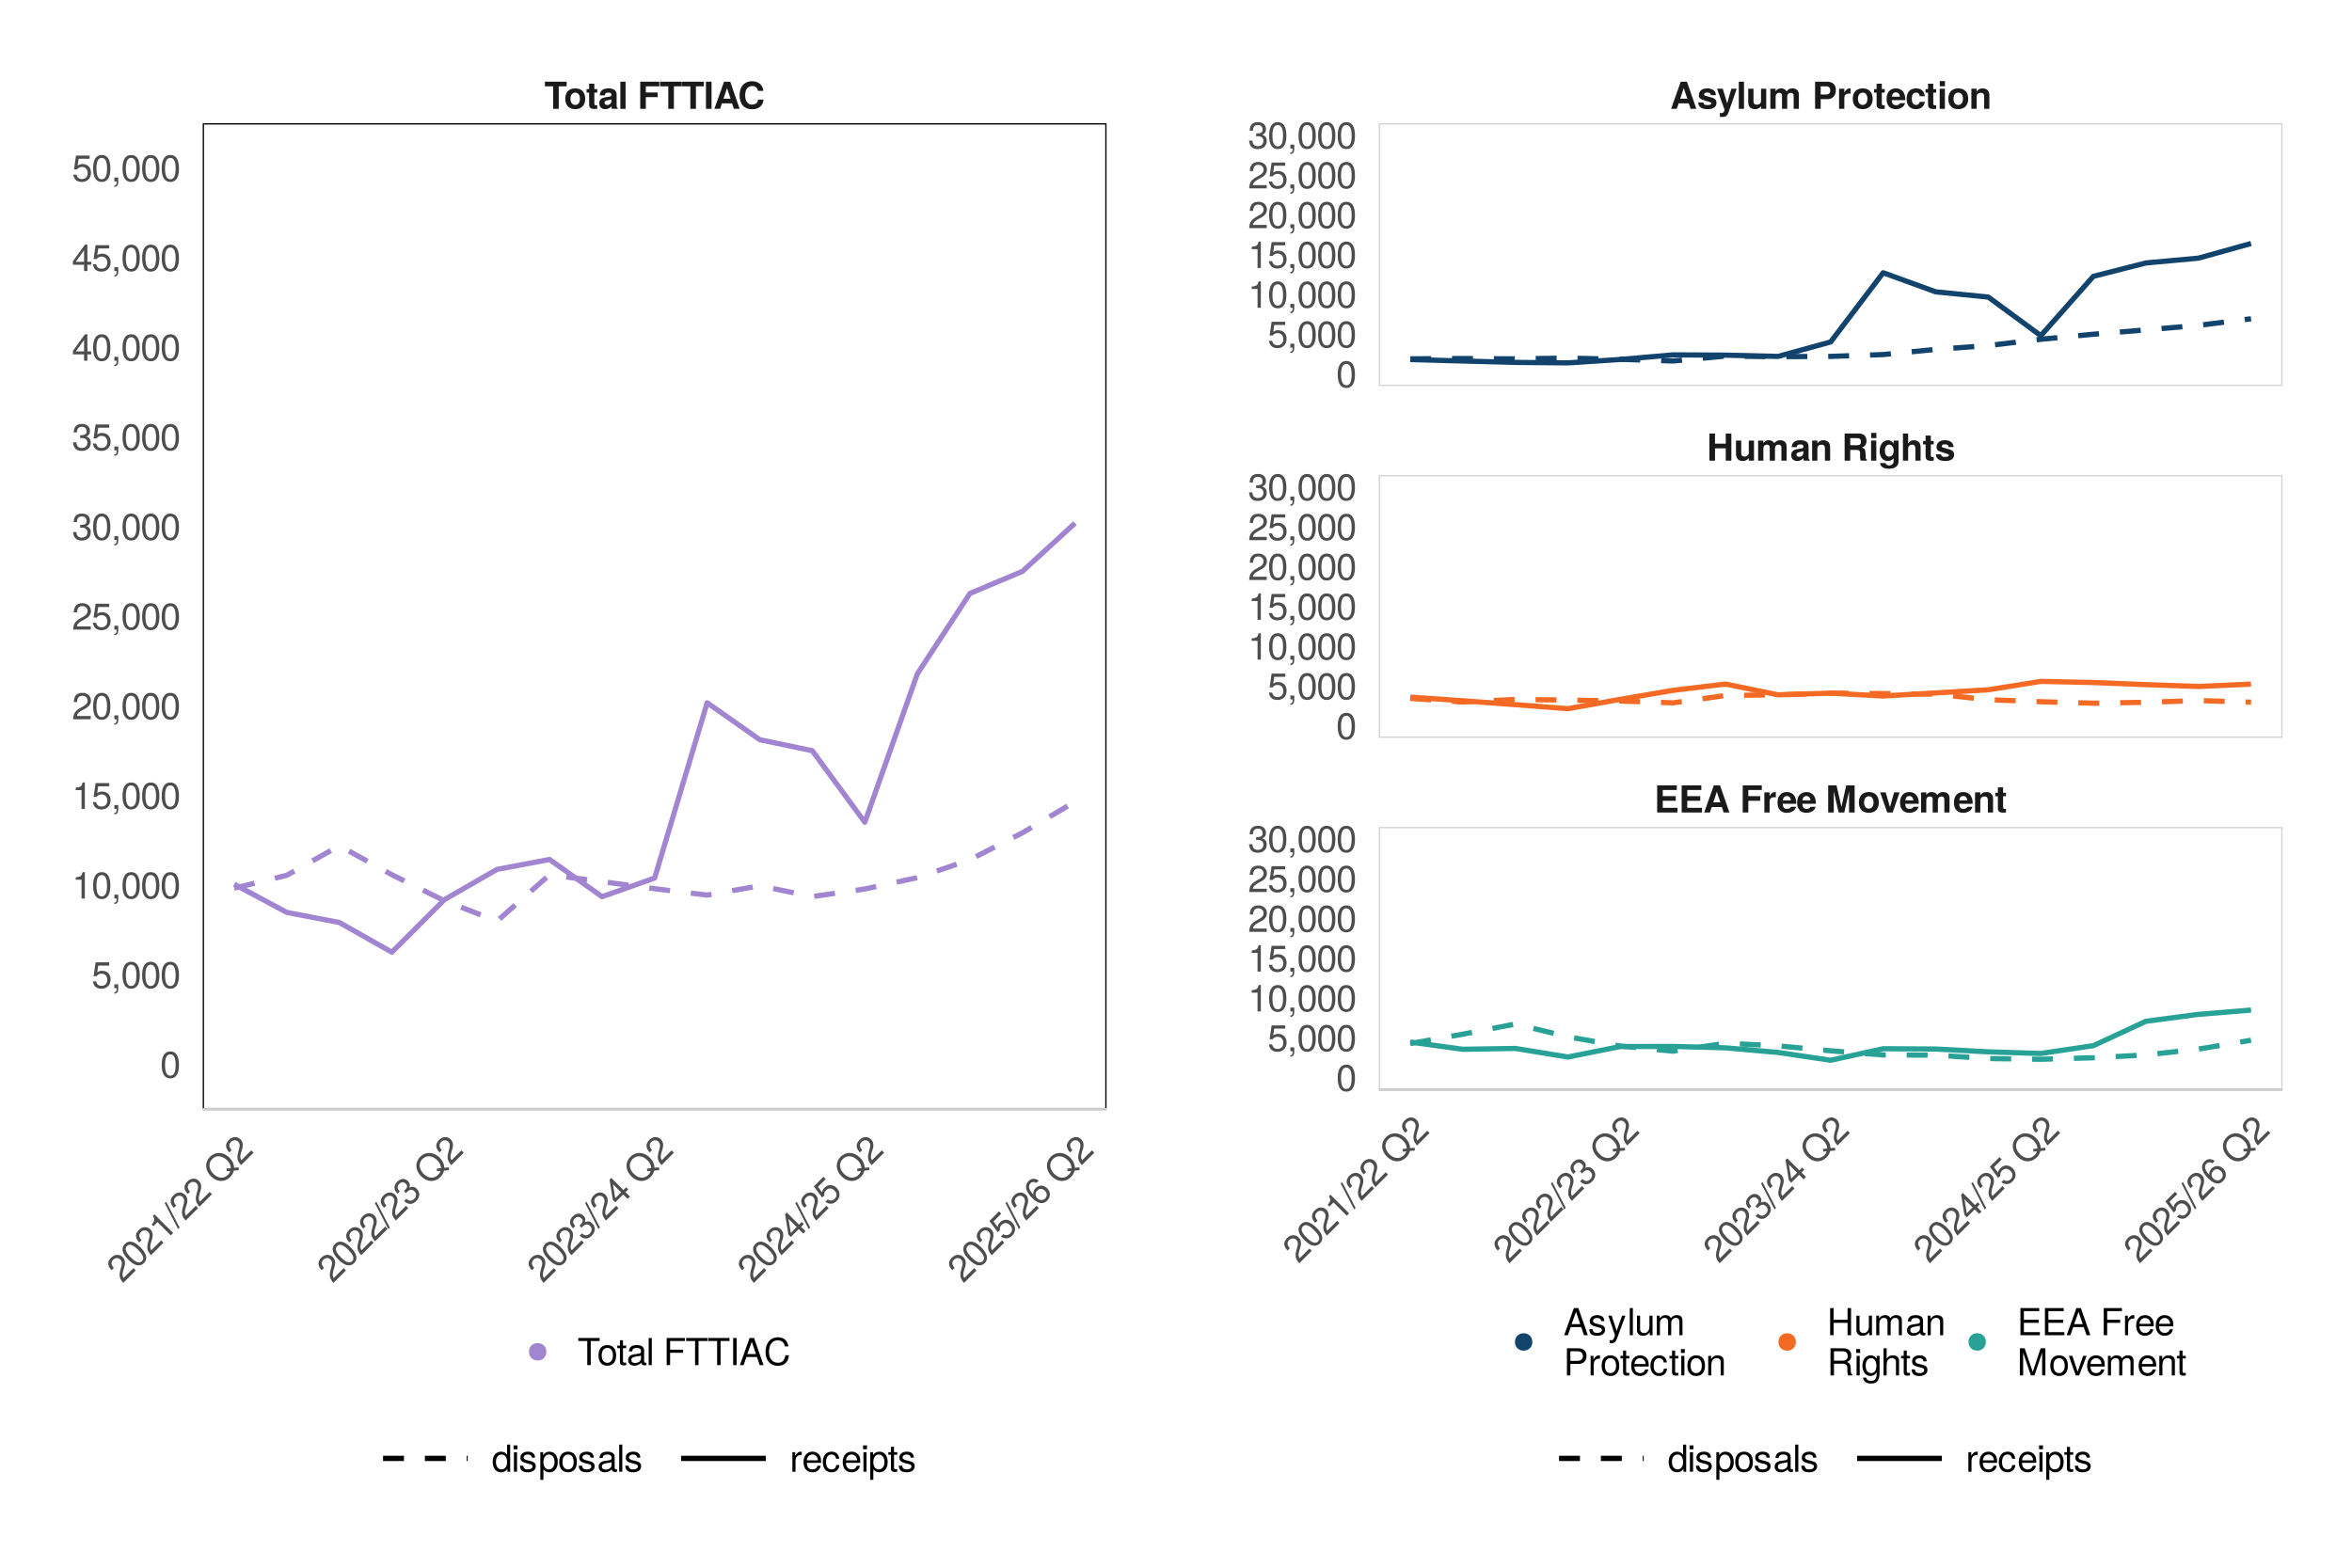 <?xml version="1.0" encoding="UTF-8"?>
<svg xmlns="http://www.w3.org/2000/svg" xmlns:xlink="http://www.w3.org/1999/xlink" width="960pt" height="640pt" viewBox="0 0 960 640" version="1.1">
<defs>
<g>
<symbol overflow="visible" id="glyph0-0">
<path style="stroke:none;" d=""/>
</symbol>
<symbol overflow="visible" id="glyph0-1">
<path style="stroke:none;" d="M 9.094 -9.188 L 9.094 -11.078 L 0.219 -11.078 L 0.219 -9.188 L 3.578 -9.188 L 3.578 0 L 5.859 0 L 5.859 -9.188 Z M 9.094 -9.188 "/>
</symbol>
<symbol overflow="visible" id="glyph0-2">
<path style="stroke:none;" d="M 8.656 -4.047 C 8.656 -6.828 7.141 -8.344 4.578 -8.344 C 2.062 -8.344 0.531 -6.797 0.531 -4.109 C 0.531 -1.406 2.062 0.141 4.594 0.141 C 7.078 0.141 8.656 -1.406 8.656 -4.047 Z M 6.516 -4.078 C 6.516 -2.531 5.734 -1.578 4.594 -1.578 C 3.438 -1.578 2.656 -2.531 2.656 -4.109 C 2.656 -5.672 3.438 -6.625 4.594 -6.625 C 5.766 -6.625 6.516 -5.688 6.516 -4.078 Z M 6.516 -4.078 "/>
</symbol>
<symbol overflow="visible" id="glyph0-3">
<path style="stroke:none;" d="M 4.578 0 L 4.578 -1.484 C 4.359 -1.453 4.234 -1.438 4.094 -1.438 C 3.531 -1.438 3.391 -1.609 3.391 -2.344 L 3.391 -6.625 L 4.578 -6.625 L 4.578 -8.047 L 3.391 -8.047 L 3.391 -10.25 L 1.266 -10.25 L 1.266 -8.047 L 0.219 -8.047 L 0.219 -6.625 L 1.266 -6.625 L 1.266 -1.766 C 1.266 -0.469 1.953 0.062 3.344 0.062 C 3.812 0.062 4.203 0.016 4.578 0 Z M 4.578 0 "/>
</symbol>
<symbol overflow="visible" id="glyph0-4">
<path style="stroke:none;" d="M 7.969 0 L 7.969 -0.266 C 7.594 -0.609 7.484 -0.844 7.484 -1.266 L 7.484 -5.828 C 7.484 -7.5 6.344 -8.344 4.125 -8.344 C 1.906 -8.344 0.75 -7.406 0.609 -5.5 L 2.656 -5.5 C 2.766 -6.359 3.109 -6.625 4.172 -6.625 C 4.984 -6.625 5.391 -6.359 5.391 -5.812 C 5.391 -4.938 4.766 -5.031 3.688 -4.844 L 2.844 -4.703 C 1.219 -4.406 0.422 -3.703 0.422 -2.219 C 0.422 -0.625 1.547 0.141 2.922 0.141 C 3.828 0.141 4.672 -0.266 5.406 -1.031 C 5.406 -0.609 5.453 -0.25 5.656 0 Z M 5.391 -3.516 C 5.391 -2.281 4.781 -1.578 3.703 -1.578 C 3 -1.578 2.547 -1.859 2.547 -2.469 C 2.547 -3.094 2.891 -3.312 3.766 -3.484 L 4.5 -3.625 C 5.062 -3.719 5.156 -3.75 5.391 -3.875 Z M 5.391 -3.516 "/>
</symbol>
<symbol overflow="visible" id="glyph0-5">
<path style="stroke:none;" d="M 3.141 0 L 3.141 -11.078 L 1.016 -11.078 L 1.016 0 Z M 3.141 0 "/>
</symbol>
<symbol overflow="visible" id="glyph0-6">
<path style="stroke:none;" d=""/>
</symbol>
<symbol overflow="visible" id="glyph0-7">
<path style="stroke:none;" d="M 8.906 -9.188 L 8.906 -11.078 L 1.125 -11.078 L 1.125 0 L 3.406 0 L 3.406 -4.781 L 8.25 -4.781 L 8.25 -6.672 L 3.406 -6.672 L 3.406 -9.188 Z M 8.906 -9.188 "/>
</symbol>
<symbol overflow="visible" id="glyph0-8">
<path style="stroke:none;" d="M 3.234 0 L 3.234 -11.078 L 0.953 -11.078 L 0.953 0 Z M 3.234 0 "/>
</symbol>
<symbol overflow="visible" id="glyph0-9">
<path style="stroke:none;" d="M 10.688 0 L 6.859 -11.078 L 4.328 -11.078 L 0.391 0 L 2.719 0 L 3.469 -2.234 L 7.609 -2.234 L 8.344 0 Z M 7 -4.141 L 4.109 -4.141 L 5.547 -8.469 Z M 7 -4.141 "/>
</symbol>
<symbol overflow="visible" id="glyph0-10">
<path style="stroke:none;" d="M 10.422 -3.781 L 8.188 -3.781 C 8.062 -2.375 7.156 -1.734 5.75 -1.734 C 3.984 -1.734 2.953 -3.094 2.953 -5.5 C 2.953 -7.953 4.031 -9.312 5.828 -9.312 C 7.047 -9.312 7.859 -8.75 8.188 -7.328 L 10.375 -7.328 C 10.172 -9.875 8.234 -11.266 5.75 -11.266 C 2.609 -11.266 0.672 -9.125 0.672 -5.531 C 0.672 -1.969 2.594 0.188 5.688 0.188 C 8.438 0.188 10.281 -1.25 10.422 -3.781 Z M 10.422 -3.781 "/>
</symbol>
<symbol overflow="visible" id="glyph0-11">
<path style="stroke:none;" d="M 9.484 0 L 9.484 -1.906 L 3.484 -1.906 L 3.484 -4.781 L 8.781 -4.781 L 8.781 -6.672 L 3.484 -6.672 L 3.484 -9.188 L 9.219 -9.188 L 9.219 -11.078 L 1.203 -11.078 L 1.203 0 Z M 9.484 0 "/>
</symbol>
<symbol overflow="visible" id="glyph0-12">
<path style="stroke:none;" d="M 5.625 -6.172 L 5.625 -8.328 C 5.5 -8.344 5.422 -8.344 5.359 -8.344 C 4.391 -8.344 3.547 -7.703 3.094 -6.594 L 3.094 -8.203 L 0.953 -8.203 L 0.953 0 L 3.094 0 L 3.094 -4.359 C 3.094 -5.609 3.703 -6.234 4.953 -6.234 C 5.188 -6.234 5.344 -6.219 5.625 -6.172 Z M 5.625 -6.172 "/>
</symbol>
<symbol overflow="visible" id="glyph0-13">
<path style="stroke:none;" d="M 7.984 -3.797 C 7.984 -6.625 6.547 -8.344 4.141 -8.344 C 1.781 -8.344 0.328 -6.75 0.328 -4 C 0.328 -1.375 1.766 0.141 4.094 0.141 C 5.922 0.141 7.422 -0.703 7.891 -2.312 L 5.797 -2.312 C 5.609 -1.719 4.938 -1.484 4.172 -1.484 C 3.156 -1.484 2.531 -1.953 2.469 -3.547 L 7.969 -3.547 Z M 5.766 -4.953 L 2.5 -4.953 C 2.625 -6.094 3.156 -6.719 4.109 -6.719 C 5.016 -6.719 5.656 -6.125 5.766 -4.953 Z M 5.766 -4.953 "/>
</symbol>
<symbol overflow="visible" id="glyph0-14">
<path style="stroke:none;" d="M 11.797 0 L 11.797 -11.078 L 8.359 -11.078 L 6.422 -2.266 L 4.406 -11.078 L 1 -11.078 L 1 0 L 3.281 0 L 3.281 -8.641 L 5.281 0 L 7.562 0 L 9.516 -8.641 L 9.516 0 Z M 11.797 0 "/>
</symbol>
<symbol overflow="visible" id="glyph0-15">
<path style="stroke:none;" d="M 8.156 -8.203 L 5.906 -8.203 L 4.234 -2.203 L 2.469 -8.203 L 0.219 -8.203 L 3.094 0 L 5.328 0 Z M 8.156 -8.203 "/>
</symbol>
<symbol overflow="visible" id="glyph0-16">
<path style="stroke:none;" d="M 12.531 0 L 12.531 -5.812 C 12.531 -7.406 11.547 -8.344 9.906 -8.344 C 8.875 -8.344 8.156 -7.984 7.516 -7.125 C 7.109 -7.906 6.297 -8.344 5.281 -8.344 C 4.328 -8.344 3.719 -8.031 3.031 -7.188 L 3.031 -8.203 L 0.906 -8.203 L 0.906 0 L 3.047 0 L 3.047 -4.922 C 3.047 -5.922 3.594 -6.531 4.5 -6.531 C 5.219 -6.531 5.656 -6.125 5.656 -5.469 L 5.656 0 L 7.781 0 L 7.781 -4.922 C 7.781 -5.922 8.328 -6.531 9.25 -6.531 C 9.953 -6.531 10.406 -6.125 10.406 -5.469 L 10.406 0 Z M 12.531 0 "/>
</symbol>
<symbol overflow="visible" id="glyph0-17">
<path style="stroke:none;" d="M 8.297 0 L 8.297 -5.5 C 8.297 -7.312 7.297 -8.344 5.547 -8.344 C 4.438 -8.344 3.688 -7.938 3.094 -7.031 L 3.094 -8.203 L 0.953 -8.203 L 0.953 0 L 3.094 0 L 3.094 -4.922 C 3.094 -5.906 3.766 -6.531 4.797 -6.531 C 5.719 -6.531 6.172 -6.031 6.172 -5.062 L 6.172 0 Z M 8.297 0 "/>
</symbol>
<symbol overflow="visible" id="glyph0-18">
<path style="stroke:none;" d="M 9.984 0 L 9.984 -11.078 L 7.703 -11.078 L 7.703 -6.938 L 3.312 -6.938 L 3.312 -11.078 L 1.031 -11.078 L 1.031 0 L 3.312 0 L 3.312 -5.031 L 7.703 -5.031 L 7.703 0 Z M 9.984 0 "/>
</symbol>
<symbol overflow="visible" id="glyph0-19">
<path style="stroke:none;" d="M 8.219 0 L 8.219 -8.203 L 6.094 -8.203 L 6.094 -3.281 C 6.094 -2.312 5.406 -1.672 4.375 -1.672 C 3.469 -1.672 3.016 -2.156 3.016 -3.141 L 3.016 -8.203 L 0.875 -8.203 L 0.875 -2.703 C 0.875 -0.891 1.891 0.141 3.641 0.141 C 4.75 0.141 5.484 -0.281 6.094 -1.078 L 6.094 0 Z M 8.219 0 "/>
</symbol>
<symbol overflow="visible" id="glyph0-20">
<path style="stroke:none;" d="M 10.297 0 L 10.297 -0.406 C 9.938 -0.609 9.812 -0.844 9.812 -1.328 C 9.75 -4.594 9.688 -4.75 8.266 -5.344 C 9.516 -5.844 10.141 -6.734 10.141 -8.094 C 10.141 -9.812 9.125 -11.078 7.156 -11.078 L 1.219 -11.078 L 1.219 0 L 3.5 0 L 3.5 -4.391 L 6.109 -4.391 C 7.094 -4.391 7.531 -4 7.531 -3.078 L 7.5 -1.906 C 7.5 -0.859 7.562 -0.531 7.844 0 Z M 7.859 -7.766 C 7.859 -6.781 7.547 -6.297 6.25 -6.297 L 3.5 -6.297 L 3.5 -9.188 L 6.25 -9.188 C 7.5 -9.188 7.859 -8.734 7.859 -7.766 Z M 7.859 -7.766 "/>
</symbol>
<symbol overflow="visible" id="glyph0-21">
<path style="stroke:none;" d="M 3.141 0 L 3.141 -8.203 L 1.016 -8.203 L 1.016 0 Z M 3.172 -9.203 L 3.172 -11.328 L 1.047 -11.328 L 1.047 -9.203 Z M 3.172 -9.203 "/>
</symbol>
<symbol overflow="visible" id="glyph0-22">
<path style="stroke:none;" d="M 8.219 0.281 L 8.219 -8.203 L 6.203 -8.203 L 6.203 -6.953 C 5.562 -7.922 4.859 -8.344 3.922 -8.344 C 1.969 -8.344 0.516 -6.547 0.516 -4.016 C 0.516 -1.453 1.859 0.141 3.875 0.141 C 4.828 0.141 5.406 -0.156 6.203 -0.938 L 6.203 0.281 C 6.203 1.266 5.453 1.953 4.391 1.953 C 3.594 1.953 3.062 1.609 2.891 0.984 L 0.688 0.984 C 0.719 2.328 2.062 3.312 4.312 3.312 C 6.797 3.312 8.219 2.203 8.219 0.281 Z M 6.234 -4.047 C 6.234 -2.547 5.453 -1.641 4.344 -1.641 C 3.344 -1.641 2.641 -2.547 2.641 -4.047 C 2.641 -5.594 3.344 -6.562 4.375 -6.562 C 5.438 -6.562 6.234 -5.562 6.234 -4.047 Z M 6.234 -4.047 "/>
</symbol>
<symbol overflow="visible" id="glyph0-23">
<path style="stroke:none;" d="M 8.219 0 L 8.219 -5.5 C 8.219 -7.422 7.094 -8.344 5.547 -8.344 C 4.5 -8.344 3.734 -7.922 3.141 -7.031 L 3.141 -11.078 L 1.016 -11.078 L 1.016 0 L 3.141 0 L 3.141 -4.922 C 3.141 -5.875 3.828 -6.531 4.781 -6.531 C 5.547 -6.531 6.094 -6.125 6.094 -5.016 L 6.094 0 Z M 8.219 0 "/>
</symbol>
<symbol overflow="visible" id="glyph0-24">
<path style="stroke:none;" d="M 7.906 -2.438 L 7.906 -2.531 C 7.906 -3.484 7.375 -4.188 6.297 -4.5 L 3.609 -5.281 C 3.016 -5.438 2.859 -5.578 2.859 -5.906 C 2.859 -6.375 3.344 -6.672 4.094 -6.672 C 5.109 -6.672 5.609 -6.312 5.625 -5.562 L 7.672 -5.562 C 7.641 -7.297 6.312 -8.344 4.109 -8.344 C 2.016 -8.344 0.734 -7.297 0.734 -5.609 C 0.734 -4.609 1 -4.062 2.531 -3.594 L 5.062 -2.797 C 5.594 -2.625 5.781 -2.469 5.781 -2.234 C 5.781 -1.734 5.188 -1.531 4.203 -1.531 C 3.219 -1.531 2.703 -1.719 2.531 -2.594 L 0.438 -2.594 C 0.5 -0.812 1.828 0.141 4.312 0.141 C 6.625 0.141 7.906 -0.781 7.906 -2.438 Z M 7.906 -2.438 "/>
</symbol>
<symbol overflow="visible" id="glyph0-25">
<path style="stroke:none;" d="M 8.172 -8.203 L 5.984 -8.203 L 4.281 -2.234 L 2.484 -8.203 L 0.141 -8.203 L 3.188 0.344 L 3.188 0.391 C 3.188 1.172 2.609 1.766 1.875 1.766 C 1.703 1.766 1.578 1.75 1.312 1.672 L 1.312 3.266 C 1.625 3.312 1.812 3.328 2.062 3.328 C 3.5 3.328 4.234 3.078 4.797 1.5 Z M 8.172 -8.203 "/>
</symbol>
<symbol overflow="visible" id="glyph0-26">
<path style="stroke:none;" d="M 9.625 -7.641 C 9.625 -9.859 8.359 -11.078 6.047 -11.078 L 1.156 -11.078 L 1.156 0 L 3.438 0 L 3.438 -3.953 L 6.281 -3.953 C 8.312 -3.953 9.625 -5.391 9.625 -7.641 Z M 7.344 -7.516 C 7.344 -6.391 6.781 -5.859 5.562 -5.859 L 3.438 -5.859 L 3.438 -9.188 L 5.562 -9.188 C 6.781 -9.188 7.344 -8.656 7.344 -7.516 Z M 7.344 -7.516 "/>
</symbol>
<symbol overflow="visible" id="glyph0-27">
<path style="stroke:none;" d="M 7.938 -2.844 L 5.906 -2.844 C 5.625 -1.984 5.203 -1.578 4.375 -1.578 C 3.297 -1.578 2.641 -2.453 2.641 -4.047 C 2.641 -5.547 3.047 -6.625 4.375 -6.625 C 5.25 -6.625 5.656 -6.219 5.906 -5.141 L 7.938 -5.141 C 7.781 -7.141 6.453 -8.344 4.391 -8.344 C 1.953 -8.344 0.516 -6.844 0.516 -4.047 C 0.516 -1.344 1.938 0.141 4.359 0.141 C 6.359 0.141 7.734 -1.094 7.938 -2.844 Z M 7.938 -2.844 "/>
</symbol>
<symbol overflow="visible" id="glyph1-0">
<path style="stroke:none;" d=""/>
</symbol>
<symbol overflow="visible" id="glyph1-1">
<path style="stroke:none;" d="M 0.109 -10.859 C -1.188 -12.156 -3.125 -12.125 -4.578 -10.672 C -6.141 -9.109 -6.234 -7.422 -4.438 -5.531 L -3.5 -6.469 C -4.688 -7.812 -4.703 -8.891 -3.781 -9.812 C -2.922 -10.672 -1.641 -10.703 -0.844 -9.906 C -0.234 -9.297 -0.078 -8.422 -0.375 -7.344 L -0.781 -5.812 C -1.469 -3.312 -1.219 -2.125 0.359 -0.359 L 5.438 -5.438 L 4.5 -6.375 L 0.484 -2.359 C -0.031 -3.094 -0.094 -3.812 0.297 -5.328 L 0.797 -6.953 C 1.297 -8.609 1.031 -9.938 0.109 -10.859 Z M 0.109 -10.859 "/>
</symbol>
<symbol overflow="visible" id="glyph1-2">
<path style="stroke:none;" d="M 1.781 -9.125 C -0.859 -11.766 -3.016 -12.234 -4.656 -10.594 C -6.312 -8.938 -5.812 -6.75 -3.266 -4.203 C -0.688 -1.625 1.5 -1.156 3.141 -2.797 C 4.75 -4.406 4.297 -6.609 1.781 -9.125 Z M 0.734 -8.234 C 2.891 -6.078 3.359 -4.609 2.312 -3.562 C 1.312 -2.562 -0.219 -3.062 -2.297 -5.141 C -4.375 -7.219 -4.844 -8.719 -3.812 -9.75 C -2.797 -10.766 -1.312 -10.281 0.734 -8.234 Z M 0.734 -8.234 "/>
</symbol>
<symbol overflow="visible" id="glyph1-3">
<path style="stroke:none;" d="M 3.734 -3.734 L -3.891 -11.359 L -4.516 -10.734 C -3.688 -9.219 -3.719 -8.844 -5.016 -7.203 L -4.328 -6.516 L -2.641 -8.203 L 2.781 -2.781 Z M 3.734 -3.734 "/>
</symbol>
<symbol overflow="visible" id="glyph1-4">
<path style="stroke:none;" d="M -4.781 -10.875 L -5.359 -10.297 L 0.109 0.297 L 0.719 -0.312 Z M -4.781 -10.875 "/>
</symbol>
<symbol overflow="visible" id="glyph1-5">
<path style="stroke:none;" d=""/>
</symbol>
<symbol overflow="visible" id="glyph1-6">
<path style="stroke:none;" d="M 4.109 -11.859 C 1.672 -14.297 -1.578 -14.484 -3.844 -12.219 C -6.094 -9.969 -5.906 -6.719 -3.453 -4.266 C -1 -1.812 2.141 -1.734 4.391 -3.984 C 5.172 -4.766 5.625 -5.594 5.891 -6.609 L 7.953 -6.797 L 7.828 -7.922 L 6 -7.75 C 5.922 -9.297 5.344 -10.625 4.109 -11.859 Z M 3.109 -10.828 C 4.109 -9.828 4.578 -8.828 4.656 -7.594 L 2.922 -7.422 L 3.016 -6.328 L 4.469 -6.469 C 4.234 -5.766 3.969 -5.344 3.484 -4.859 C 1.828 -3.203 -0.516 -3.328 -2.453 -5.266 C -4.391 -7.203 -4.609 -9.672 -2.953 -11.328 C -1.281 -13 1.172 -12.766 3.109 -10.828 Z M 3.109 -10.828 "/>
</symbol>
<symbol overflow="visible" id="glyph1-7">
<path style="stroke:none;" d="M 3.234 -7.641 C 2.297 -8.578 1.391 -8.734 0.172 -8.141 C 0.594 -9.125 0.453 -9.984 -0.312 -10.75 C -1.625 -12.062 -3.281 -11.969 -4.734 -10.516 C -6.266 -8.984 -6.234 -7.328 -4.641 -5.672 L -3.703 -6.609 C -4.812 -7.75 -4.859 -8.734 -3.891 -9.703 C -3.047 -10.547 -2.047 -10.547 -1.234 -9.734 C -0.422 -8.922 -0.453 -8.234 -1.969 -6.719 L -1.172 -5.922 L -0.656 -6.438 C 0.391 -7.484 1.422 -7.516 2.266 -6.672 C 3.219 -5.719 3.203 -4.547 2.219 -3.562 C 1.188 -2.531 0.172 -2.547 -1 -3.594 L -1.953 -2.641 C -0.125 -1.062 1.469 -1.125 3.031 -2.688 C 4.609 -4.266 4.672 -6.203 3.234 -7.641 Z M 3.234 -7.641 "/>
</symbol>
<symbol overflow="visible" id="glyph1-8">
<path style="stroke:none;" d="M 3.766 -7.422 L 2.922 -8.266 L 1.797 -7.141 L -3.156 -12.094 L -3.859 -11.391 L -2.531 -3.125 L -1.531 -2.125 L 1.688 -5.344 L 3.516 -3.516 L 4.469 -4.469 L 2.641 -6.297 Z M 0.844 -6.188 L -1.547 -3.797 L -2.5 -9.531 Z M 0.844 -6.188 "/>
</symbol>
<symbol overflow="visible" id="glyph1-9">
<path style="stroke:none;" d="M 2.984 -8.047 C 1.484 -9.547 -0.5 -9.531 -1.969 -8.062 C -2.5 -7.531 -2.797 -6.984 -2.922 -6.203 L -4.594 -8.469 L -1.422 -11.641 L -2.344 -12.562 L -6.266 -8.641 L -2.859 -4.078 L -1.984 -4.953 C -2.078 -5.922 -1.891 -6.453 -1.281 -7.062 C -0.266 -8.078 1.016 -8.078 2.156 -6.938 C 3.25 -5.844 3.234 -4.578 2.219 -3.562 C 1.391 -2.734 0.453 -2.641 -0.625 -3.281 L -1.578 -2.328 C 0.25 -1.125 1.719 -1.375 3.078 -2.734 C 4.609 -4.266 4.594 -6.438 2.984 -8.047 Z M 2.984 -8.047 "/>
</symbol>
<symbol overflow="visible" id="glyph1-10">
<path style="stroke:none;" d="M 3.156 -7.875 C 1.734 -9.297 -0.188 -9.281 -1.547 -7.922 C -2.297 -7.172 -2.625 -6.281 -2.469 -5.312 C -4.312 -7.188 -4.734 -8.828 -3.656 -9.906 C -2.984 -10.578 -2.109 -10.609 -1.234 -10.047 L -0.281 -11 C -1.719 -12.062 -3.266 -11.984 -4.438 -10.812 C -6.203 -9.047 -5.656 -6.594 -3 -3.938 C -0.625 -1.562 1.453 -1.109 3.188 -2.844 C 4.641 -4.297 4.641 -6.391 3.156 -7.875 Z M 2.266 -6.828 C 3.203 -5.891 3.234 -4.578 2.359 -3.703 C 1.484 -2.828 0.109 -2.859 -0.859 -3.828 C -1.812 -4.781 -1.781 -6.031 -0.844 -6.969 C 0.078 -7.891 1.234 -7.859 2.266 -6.828 Z M 2.266 -6.828 "/>
</symbol>
<symbol overflow="visible" id="glyph2-0">
<path style="stroke:none;" d=""/>
</symbol>
<symbol overflow="visible" id="glyph2-1">
<path style="stroke:none;" d="M 7.703 -5.188 C 7.703 -8.922 6.516 -10.781 4.188 -10.781 C 1.859 -10.781 0.656 -8.891 0.656 -5.281 C 0.656 -1.641 1.875 0.234 4.188 0.234 C 6.469 0.234 7.703 -1.641 7.703 -5.188 Z M 6.344 -5.312 C 6.344 -2.25 5.641 -0.875 4.156 -0.875 C 2.734 -0.875 2.016 -2.312 2.016 -5.266 C 2.016 -8.203 2.734 -9.594 4.188 -9.594 C 5.625 -9.594 6.344 -8.188 6.344 -5.312 Z M 6.344 -5.312 "/>
</symbol>
<symbol overflow="visible" id="glyph2-2">
<path style="stroke:none;" d="M 7.797 -3.578 C 7.797 -5.703 6.391 -7.094 4.312 -7.094 C 3.562 -7.094 2.953 -6.906 2.328 -6.453 L 2.75 -9.234 L 7.234 -9.234 L 7.234 -10.547 L 1.672 -10.547 L 0.859 -4.906 L 2.094 -4.906 C 2.719 -5.656 3.234 -5.906 4.078 -5.906 C 5.516 -5.906 6.438 -4.984 6.438 -3.391 C 6.438 -1.844 5.531 -0.953 4.078 -0.953 C 2.906 -0.953 2.188 -1.547 1.875 -2.766 L 0.531 -2.766 C 0.969 -0.625 2.188 0.234 4.109 0.234 C 6.281 0.234 7.797 -1.297 7.797 -3.578 Z M 7.797 -3.578 "/>
</symbol>
<symbol overflow="visible" id="glyph2-3">
<path style="stroke:none;" d="M 2.922 0.25 L 2.922 -1.578 L 1.328 -1.578 L 1.328 0 L 2.234 0 L 2.234 0.281 C 2.234 1.328 2.031 1.625 1.328 1.656 L 1.328 2.234 C 2.391 2.234 2.922 1.547 2.922 0.25 Z M 2.922 0.25 "/>
</symbol>
<symbol overflow="visible" id="glyph2-4">
<path style="stroke:none;" d="M 5.281 0 L 5.281 -10.781 L 4.391 -10.781 C 3.922 -9.125 3.625 -8.891 1.547 -8.641 L 1.547 -7.672 L 3.938 -7.672 L 3.938 0 Z M 5.281 0 "/>
</symbol>
<symbol overflow="visible" id="glyph2-5">
<path style="stroke:none;" d="M 7.766 -7.609 C 7.766 -9.438 6.359 -10.781 4.312 -10.781 C 2.109 -10.781 0.844 -9.656 0.766 -7.047 L 2.094 -7.047 C 2.203 -8.844 2.953 -9.609 4.266 -9.609 C 5.484 -9.609 6.406 -8.734 6.406 -7.594 C 6.406 -6.734 5.906 -6 4.938 -5.453 L 3.547 -4.672 C 1.297 -3.391 0.641 -2.375 0.516 0 L 7.688 0 L 7.688 -1.328 L 2.016 -1.328 C 2.156 -2.203 2.641 -2.766 3.969 -3.547 L 5.484 -4.359 C 7 -5.172 7.766 -6.297 7.766 -7.609 Z M 7.766 -7.609 "/>
</symbol>
<symbol overflow="visible" id="glyph2-6">
<path style="stroke:none;" d="M 7.688 -3.125 C 7.688 -4.438 7.156 -5.203 5.875 -5.641 C 6.875 -6.031 7.375 -6.734 7.375 -7.812 C 7.375 -9.672 6.141 -10.781 4.094 -10.781 C 1.922 -10.781 0.766 -9.594 0.719 -7.297 L 2.047 -7.297 C 2.078 -8.891 2.734 -9.609 4.109 -9.609 C 5.297 -9.609 6 -8.906 6 -7.766 C 6 -6.609 5.5 -6.141 3.359 -6.141 L 3.359 -5.016 L 4.094 -5.016 C 5.562 -5.016 6.328 -4.312 6.328 -3.109 C 6.328 -1.766 5.484 -0.953 4.094 -0.953 C 2.625 -0.953 1.922 -1.688 1.828 -3.25 L 0.484 -3.25 C 0.656 -0.844 1.844 0.234 4.047 0.234 C 6.266 0.234 7.688 -1.094 7.688 -3.125 Z M 7.688 -3.125 "/>
</symbol>
<symbol overflow="visible" id="glyph2-7">
<path style="stroke:none;" d="M 7.906 -2.578 L 7.906 -3.781 L 6.312 -3.781 L 6.312 -10.781 L 5.328 -10.781 L 0.422 -4 L 0.422 -2.578 L 4.969 -2.578 L 4.969 0 L 6.312 0 L 6.312 -2.578 Z M 4.969 -3.781 L 1.594 -3.781 L 4.969 -8.5 Z M 4.969 -3.781 "/>
</symbol>
<symbol overflow="visible" id="glyph2-8">
<path style="stroke:none;" d="M 9.016 -9.844 L 9.016 -11.078 L 0.312 -11.078 L 0.312 -9.844 L 3.969 -9.844 L 3.969 0 L 5.375 0 L 5.375 -9.844 Z M 9.016 -9.844 "/>
</symbol>
<symbol overflow="visible" id="glyph2-9">
<path style="stroke:none;" d="M 7.75 -3.922 C 7.75 -6.672 6.438 -8.188 4.141 -8.188 C 1.906 -8.188 0.547 -6.656 0.547 -3.984 C 0.547 -1.312 1.891 0.234 4.156 0.234 C 6.391 0.234 7.75 -1.312 7.75 -3.922 Z M 6.438 -3.938 C 6.438 -2.062 5.547 -0.938 4.156 -0.938 C 2.734 -0.938 1.875 -2.047 1.875 -3.984 C 1.875 -5.906 2.734 -7.031 4.156 -7.031 C 5.578 -7.031 6.438 -5.906 6.438 -3.938 Z M 6.438 -3.938 "/>
</symbol>
<symbol overflow="visible" id="glyph2-10">
<path style="stroke:none;" d="M 3.859 0 L 3.859 -1.062 C 3.688 -1.016 3.5 -1 3.25 -1 C 2.703 -1 2.547 -1.156 2.547 -1.719 L 2.547 -6.938 L 3.859 -6.938 L 3.859 -7.969 L 2.547 -7.969 L 2.547 -10.156 L 1.297 -10.156 L 1.297 -7.969 L 0.219 -7.969 L 0.219 -6.938 L 1.297 -6.938 L 1.297 -1.156 C 1.297 -0.344 1.844 0.109 2.828 0.109 C 3.125 0.109 3.438 0.078 3.859 0 Z M 3.859 0 "/>
</symbol>
<symbol overflow="visible" id="glyph2-11">
<path style="stroke:none;" d="M 8.141 -0.031 L 8.141 -0.984 C 8 -0.953 7.938 -0.953 7.859 -0.953 C 7.422 -0.953 7.172 -1.188 7.172 -1.578 L 7.172 -6.016 C 7.172 -7.438 6.141 -8.188 4.188 -8.188 C 2.25 -8.188 1.062 -7.453 0.984 -5.609 L 2.266 -5.609 C 2.375 -6.578 2.953 -7.031 4.141 -7.031 C 5.281 -7.031 5.906 -6.594 5.906 -5.844 L 5.906 -5.5 C 5.906 -4.969 5.594 -4.75 4.594 -4.625 C 2.797 -4.391 2.531 -4.328 2.031 -4.141 C 1.109 -3.75 0.641 -3.047 0.641 -2.062 C 0.641 -0.625 1.641 0.234 3.25 0.234 C 4.266 0.234 5.266 -0.203 5.953 -0.938 C 6.094 -0.328 6.641 0.109 7.266 0.109 C 7.531 0.109 7.719 0.078 8.141 -0.031 Z M 5.906 -2.75 C 5.906 -1.609 4.766 -0.875 3.531 -0.875 C 2.531 -0.875 1.969 -1.234 1.969 -2.094 C 1.969 -2.938 2.531 -3.297 3.875 -3.5 C 5.219 -3.672 5.484 -3.734 5.906 -3.938 Z M 5.906 -2.75 "/>
</symbol>
<symbol overflow="visible" id="glyph2-12">
<path style="stroke:none;" d="M 2.297 0 L 2.297 -11.078 L 1.031 -11.078 L 1.031 0 Z M 2.297 0 "/>
</symbol>
<symbol overflow="visible" id="glyph2-13">
<path style="stroke:none;" d=""/>
</symbol>
<symbol overflow="visible" id="glyph2-14">
<path style="stroke:none;" d="M 8.797 -9.844 L 8.797 -11.078 L 1.375 -11.078 L 1.375 0 L 2.781 0 L 2.781 -5.047 L 8.078 -5.047 L 8.078 -6.297 L 2.781 -6.297 L 2.781 -9.844 Z M 8.797 -9.844 "/>
</symbol>
<symbol overflow="visible" id="glyph2-15">
<path style="stroke:none;" d="M 2.938 0 L 2.938 -11.078 L 1.516 -11.078 L 1.516 0 Z M 2.938 0 "/>
</symbol>
<symbol overflow="visible" id="glyph2-16">
<path style="stroke:none;" d="M 9.922 0 L 6.031 -11.078 L 4.219 -11.078 L 0.266 0 L 1.766 0 L 2.938 -3.328 L 7.203 -3.328 L 8.344 0 Z M 6.812 -4.516 L 3.281 -4.516 L 5.109 -9.562 Z M 6.812 -4.516 "/>
</symbol>
<symbol overflow="visible" id="glyph2-17">
<path style="stroke:none;" d="M 10.297 -4.047 L 8.828 -4.047 C 8.5 -1.953 7.609 -0.969 5.75 -0.969 C 3.547 -0.969 2.141 -2.656 2.141 -5.422 C 2.141 -8.266 3.484 -10.109 5.625 -10.109 C 7.359 -10.109 8.266 -9.328 8.625 -7.641 L 10.062 -7.641 C 9.625 -10.078 8.219 -11.359 5.797 -11.359 C 2.438 -11.359 0.734 -8.656 0.734 -5.406 C 0.734 -2.172 2.484 0.281 5.734 0.281 C 8.438 0.281 9.953 -1.156 10.297 -4.047 Z M 10.297 -4.047 "/>
</symbol>
<symbol overflow="visible" id="glyph2-18">
<path style="stroke:none;" d="M 7.531 0 L 7.531 -11.078 L 6.266 -11.078 L 6.266 -6.969 C 5.734 -7.766 4.875 -8.188 3.812 -8.188 C 1.75 -8.188 0.391 -6.594 0.391 -4.062 C 0.391 -1.375 1.719 0.234 3.859 0.234 C 4.953 0.234 5.719 -0.188 6.406 -1.172 L 6.406 0 Z M 6.266 -3.953 C 6.266 -2.109 5.375 -0.953 4.047 -0.953 C 2.641 -0.953 1.719 -2.125 1.719 -3.984 C 1.719 -5.844 2.641 -7.016 4.031 -7.016 C 5.391 -7.016 6.266 -5.797 6.266 -3.953 Z M 6.266 -3.953 "/>
</symbol>
<symbol overflow="visible" id="glyph2-19">
<path style="stroke:none;" d="M 2.328 0 L 2.328 -7.969 L 1.062 -7.969 L 1.062 0 Z M 2.5 -9.172 L 2.5 -10.75 L 0.906 -10.75 L 0.906 -9.172 Z M 2.5 -9.172 "/>
</symbol>
<symbol overflow="visible" id="glyph2-20">
<path style="stroke:none;" d="M 6.984 -2.234 C 6.984 -3.422 6.312 -4.016 4.734 -4.391 L 3.516 -4.688 C 2.484 -4.922 2.031 -5.266 2.031 -5.828 C 2.031 -6.547 2.688 -7.031 3.719 -7.031 C 4.75 -7.031 5.297 -6.578 5.328 -5.75 L 6.656 -5.75 C 6.641 -7.312 5.609 -8.188 3.766 -8.188 C 1.922 -8.188 0.719 -7.234 0.719 -5.766 C 0.719 -4.516 1.359 -3.922 3.234 -3.469 L 4.422 -3.172 C 5.312 -2.969 5.656 -2.703 5.656 -2.125 C 5.656 -1.391 4.906 -0.938 3.797 -0.938 C 2.656 -0.938 2.016 -1.219 1.859 -2.438 L 0.516 -2.438 C 0.578 -0.594 1.609 0.234 3.688 0.234 C 5.703 0.234 6.984 -0.703 6.984 -2.234 Z M 6.984 -2.234 "/>
</symbol>
<symbol overflow="visible" id="glyph2-21">
<path style="stroke:none;" d="M 7.953 -3.906 C 7.953 -6.578 6.641 -8.188 4.531 -8.188 C 3.453 -8.188 2.578 -7.703 1.984 -6.766 L 1.984 -7.969 L 0.844 -7.969 L 0.844 3.312 L 2.094 3.312 L 2.094 -0.953 C 2.766 -0.141 3.516 0.234 4.547 0.234 C 6.594 0.234 7.953 -1.375 7.953 -3.906 Z M 6.625 -3.938 C 6.625 -2.125 5.703 -0.953 4.312 -0.953 C 2.984 -0.953 2.094 -2.047 2.094 -3.922 C 2.094 -5.797 2.984 -7.016 4.312 -7.016 C 5.719 -7.016 6.625 -5.844 6.625 -3.938 Z M 6.625 -3.938 "/>
</symbol>
<symbol overflow="visible" id="glyph2-22">
<path style="stroke:none;" d="M 4.875 -6.859 L 4.875 -8.156 C 4.672 -8.172 4.562 -8.188 4.391 -8.188 C 3.578 -8.188 2.953 -7.703 2.219 -6.516 L 2.219 -7.969 L 1.062 -7.969 L 1.062 0 L 2.328 0 L 2.328 -4.141 C 2.328 -5.922 2.922 -6.828 4.875 -6.859 Z M 4.875 -6.859 "/>
</symbol>
<symbol overflow="visible" id="glyph2-23">
<path style="stroke:none;" d="M 7.797 -3.625 C 7.797 -4.781 7.703 -5.5 7.484 -6.094 C 6.969 -7.406 5.75 -8.188 4.25 -8.188 C 2.031 -8.188 0.609 -6.547 0.609 -3.938 C 0.609 -1.328 1.984 0.234 4.219 0.234 C 6.047 0.234 7.312 -0.812 7.625 -2.422 L 6.359 -2.422 C 6 -1.375 5.297 -0.938 4.266 -0.938 C 2.953 -0.938 1.969 -1.797 1.938 -3.625 Z M 6.453 -4.75 C 6.453 -4.75 6.453 -4.688 6.438 -4.656 L 1.969 -4.656 C 2.062 -6.062 2.969 -7.031 4.234 -7.031 C 5.484 -7.031 6.453 -5.984 6.453 -4.75 Z M 6.453 -4.75 "/>
</symbol>
<symbol overflow="visible" id="glyph2-24">
<path style="stroke:none;" d="M 7.25 -2.734 L 5.969 -2.734 C 5.766 -1.453 5.109 -0.938 4.031 -0.938 C 2.625 -0.938 1.797 -2.016 1.797 -3.906 C 1.797 -5.906 2.609 -7.031 4 -7.031 C 5.062 -7.031 5.734 -6.406 5.891 -5.297 L 7.156 -5.297 C 7.016 -7.234 5.797 -8.188 4.016 -8.188 C 1.875 -8.188 0.469 -6.547 0.469 -3.906 C 0.469 -1.344 1.844 0.234 4 0.234 C 5.906 0.234 7.094 -0.906 7.25 -2.734 Z M 7.25 -2.734 "/>
</symbol>
<symbol overflow="visible" id="glyph2-25">
<path style="stroke:none;" d="M 7.266 -7.969 L 5.906 -7.969 L 3.688 -1.766 L 1.656 -7.969 L 0.297 -7.969 L 3 0.031 L 2.516 1.297 C 2.297 1.859 2.031 2.062 1.484 2.062 C 1.312 2.062 1.094 2.031 0.828 1.969 L 0.828 3.109 C 1.078 3.25 1.344 3.312 1.672 3.312 C 2.562 3.312 3.297 2.812 3.719 1.672 Z M 7.266 -7.969 "/>
</symbol>
<symbol overflow="visible" id="glyph2-26">
<path style="stroke:none;" d="M 7.328 0 L 7.328 -7.969 L 6.062 -7.969 L 6.062 -3.578 C 6.062 -1.953 5.219 -0.875 3.891 -0.875 C 2.891 -0.875 2.25 -1.484 2.25 -2.453 L 2.25 -7.969 L 0.984 -7.969 L 0.984 -1.953 C 0.984 -0.625 1.969 0.234 3.531 0.234 C 4.703 0.234 5.438 -0.188 6.188 -1.234 L 6.188 0 Z M 7.328 0 "/>
</symbol>
<symbol overflow="visible" id="glyph2-27">
<path style="stroke:none;" d="M 11.547 0 L 11.547 -5.969 C 11.547 -7.406 10.766 -8.188 9.281 -8.188 C 8.203 -8.188 7.578 -7.875 6.828 -6.984 C 6.359 -7.828 5.719 -8.188 4.688 -8.188 C 3.625 -8.188 2.922 -7.797 2.234 -6.844 L 2.234 -7.969 L 1.078 -7.969 L 1.078 0 L 2.344 0 L 2.344 -5 C 2.344 -6.156 3.172 -7.078 4.219 -7.078 C 5.156 -7.078 5.688 -6.5 5.688 -5.484 L 5.688 0 L 6.953 0 L 6.953 -5 C 6.953 -6.156 7.797 -7.078 8.828 -7.078 C 9.766 -7.078 10.297 -6.484 10.297 -5.484 L 10.297 0 Z M 11.547 0 "/>
</symbol>
<symbol overflow="visible" id="glyph2-28">
<path style="stroke:none;" d="M 9.375 -7.828 C 9.375 -9.906 8.156 -11.078 5.953 -11.078 L 1.391 -11.078 L 1.391 0 L 2.797 0 L 2.797 -4.703 L 6.281 -4.703 C 8.109 -4.703 9.375 -5.984 9.375 -7.828 Z M 7.906 -7.891 C 7.906 -6.672 7.094 -5.938 5.75 -5.938 L 2.797 -5.938 L 2.797 -9.844 L 5.75 -9.844 C 7.094 -9.844 7.906 -9.109 7.906 -7.891 Z M 7.906 -7.891 "/>
</symbol>
<symbol overflow="visible" id="glyph2-29">
<path style="stroke:none;" d="M 7.406 0 L 7.406 -6.016 C 7.406 -7.344 6.422 -8.188 4.875 -8.188 C 3.688 -8.188 2.938 -7.734 2.234 -6.625 L 2.234 -7.969 L 1.062 -7.969 L 1.062 0 L 2.328 0 L 2.328 -4.391 C 2.328 -6.016 3.203 -7.078 4.5 -7.078 C 5.5 -7.078 6.141 -6.484 6.141 -5.516 L 6.141 0 Z M 7.406 0 "/>
</symbol>
<symbol overflow="visible" id="glyph2-30">
<path style="stroke:none;" d="M 9.797 0 L 9.797 -11.078 L 8.375 -11.078 L 8.375 -6.297 L 2.672 -6.297 L 2.672 -11.078 L 1.266 -11.078 L 1.266 0 L 2.672 0 L 2.672 -5.047 L 8.375 -5.047 L 8.375 0 Z M 9.797 0 "/>
</symbol>
<symbol overflow="visible" id="glyph2-31">
<path style="stroke:none;" d="M 10.328 0 L 10.328 -0.344 C 9.797 -0.719 9.672 -1.109 9.656 -2.578 C 9.625 -4.406 9.344 -4.953 8.156 -5.469 C 9.391 -6.078 9.891 -6.859 9.891 -8.125 C 9.891 -10.031 8.703 -11.078 6.516 -11.078 L 1.406 -11.078 L 1.406 0 L 2.828 0 L 2.828 -4.781 L 6.484 -4.781 C 7.719 -4.781 8.312 -4.172 8.297 -2.797 L 8.281 -1.812 C 8.266 -1.125 8.406 -0.453 8.609 0 Z M 8.422 -7.922 C 8.422 -6.609 7.75 -6.016 6.25 -6.016 L 2.828 -6.016 L 2.828 -9.844 L 6.25 -9.844 C 7.828 -9.844 8.422 -9.172 8.422 -7.922 Z M 8.422 -7.922 "/>
</symbol>
<symbol overflow="visible" id="glyph2-32">
<path style="stroke:none;" d="M 7.438 -1.312 L 7.438 -7.969 L 6.266 -7.969 L 6.266 -6.812 C 5.625 -7.75 4.844 -8.188 3.828 -8.188 C 1.812 -8.188 0.438 -6.484 0.438 -3.906 C 0.438 -1.406 1.859 0.234 3.719 0.234 C 4.734 0.234 5.422 -0.203 6.266 -1.203 L 6.266 -0.672 C 6.266 1.438 5.391 2.25 3.922 2.25 C 2.922 2.25 2.141 1.891 1.984 0.906 L 0.703 0.906 C 0.844 2.422 2 3.312 3.875 3.312 C 6.375 3.312 7.438 2.203 7.438 -1.312 Z M 6.141 -3.938 C 6.141 -2.031 5.328 -0.938 3.984 -0.938 C 2.594 -0.938 1.766 -2.047 1.766 -3.984 C 1.766 -5.906 2.609 -7.031 3.969 -7.031 C 5.344 -7.031 6.141 -5.875 6.141 -3.938 Z M 6.141 -3.938 "/>
</symbol>
<symbol overflow="visible" id="glyph2-33">
<path style="stroke:none;" d="M 7.391 0 L 7.391 -6.016 C 7.391 -7.359 6.438 -8.188 4.875 -8.188 C 3.75 -8.188 3.078 -7.844 2.328 -6.875 L 2.328 -11.078 L 1.062 -11.078 L 1.062 0 L 2.328 0 L 2.328 -4.391 C 2.328 -6.016 3.172 -7.078 4.484 -7.078 C 5.375 -7.078 6.125 -6.562 6.125 -5.516 L 6.125 0 Z M 7.391 0 "/>
</symbol>
<symbol overflow="visible" id="glyph2-34">
<path style="stroke:none;" d="M 9.312 0 L 9.312 -1.25 L 2.781 -1.25 L 2.781 -5.047 L 8.812 -5.047 L 8.812 -6.297 L 2.781 -6.297 L 2.781 -9.844 L 9.047 -9.844 L 9.047 -11.078 L 1.375 -11.078 L 1.375 0 Z M 9.312 0 "/>
</symbol>
<symbol overflow="visible" id="glyph2-35">
<path style="stroke:none;" d="M 11.562 0 L 11.562 -11.078 L 9.609 -11.078 L 6.391 -1.422 L 3.094 -11.078 L 1.141 -11.078 L 1.141 0 L 2.484 0 L 2.484 -9.297 L 5.625 0 L 7.109 0 L 10.234 -9.297 L 10.234 0 Z M 11.562 0 "/>
</symbol>
<symbol overflow="visible" id="glyph2-36">
<path style="stroke:none;" d="M 7.391 -7.969 L 5.953 -7.969 L 3.703 -1.5 L 1.578 -7.969 L 0.156 -7.969 L 2.953 0 L 4.328 0 Z M 7.391 -7.969 "/>
</symbol>
</g>
<clipPath id="clip1">
  <path d="M 0 0 L 480 0 L 480 640 L 0 640 Z M 0 0 "/>
</clipPath>
<clipPath id="clip2">
  <path d="M 82.738 50.312 L 451.652 50.312 L 451.652 452.859 L 82.738 452.859 Z M 82.738 50.312 "/>
</clipPath>
<clipPath id="clip3">
  <path d="M 480 0 L 960 0 L 960 640 L 480 640 Z M 480 0 "/>
</clipPath>
<clipPath id="clip4">
  <path d="M 562.738 50.312 L 931.652 50.312 L 931.652 157.578 L 562.738 157.578 Z M 562.738 50.312 "/>
</clipPath>
<clipPath id="clip5">
  <path d="M 562.738 193.945 L 931.652 193.945 L 931.652 301.211 L 562.738 301.211 Z M 562.738 193.945 "/>
</clipPath>
<clipPath id="clip6">
  <path d="M 562.738 337.578 L 931.652 337.578 L 931.652 444.844 L 562.738 444.844 Z M 562.738 337.578 "/>
</clipPath>
</defs>
<g id="surface4081">
<rect x="0" y="0" width="960" height="640" style="fill:rgb(100%,100%,100%);fill-opacity:1;stroke:none;"/>
<path style=" stroke:none;fill-rule:nonzero;fill:rgb(100%,100%,100%);fill-opacity:1;" d="M 0 640 L 480 640 L 480 0 L 0 0 Z M 0 640 "/>
<g clip-path="url(#clip1)" clip-rule="nonzero">
<path style="fill:none;stroke-width:1.067;stroke-linecap:round;stroke-linejoin:round;stroke:rgb(100%,100%,100%);stroke-opacity:1;stroke-miterlimit:10;" d="M 0 640 L 480 640 L 480 0 L 0 0 Z M 0 640 "/>
</g>
<path style="fill:none;stroke-width:2.134;stroke-linecap:butt;stroke-linejoin:round;stroke:rgb(63.529%,52.157%,81.961%);stroke-opacity:1;stroke-miterlimit:10;" d="M 95.605 360.992 L 117.055 372.48 L 138.504 376.609 L 159.953 388.723 L 181.402 367.258 L 202.852 354.93 L 224.297 350.875 L 245.746 366.07 L 267.195 358.453 L 288.645 286.902 L 310.094 301.969 L 331.543 306.48 L 352.988 335.676 L 374.438 275.082 L 395.887 242.27 L 417.336 233.238 L 438.785 213.578 "/>
<path style="fill:none;stroke-width:2.134;stroke-linecap:butt;stroke-linejoin:round;stroke:rgb(63.529%,52.157%,81.961%);stroke-opacity:1;stroke-dasharray:8.536,8.536;stroke-miterlimit:10;" d="M 95.605 362.617 L 117.055 357.332 L 138.504 345.285 L 159.953 357.113 L 181.402 367.738 L 202.852 376.047 L 224.297 357.141 L 245.746 359.914 L 267.195 362.812 L 288.645 365.41 L 310.094 361.621 L 331.543 366.027 L 352.988 362.93 L 374.438 358.297 L 395.887 350.98 L 417.336 339.977 L 438.785 327.273 "/>
<g clip-path="url(#clip2)" clip-rule="nonzero">
<path style="fill:none;stroke-width:1.067;stroke-linecap:round;stroke-linejoin:round;stroke:rgb(0%,0%,0%);stroke-opacity:1;stroke-miterlimit:10;" d="M 82.738 452.859 L 451.652 452.859 L 451.652 50.312 L 82.738 50.312 Z M 82.738 452.859 "/>
</g>
<g style="fill:rgb(10.196%,10.196%,10.196%);fill-opacity:1;">
  <use xlink:href="#glyph0-1" x="222.195" y="44.428"/>
  <use xlink:href="#glyph0-2" x="230.195" y="44.428"/>
  <use xlink:href="#glyph0-3" x="239.195" y="44.428"/>
  <use xlink:href="#glyph0-4" x="244.195" y="44.428"/>
  <use xlink:href="#glyph0-5" x="252.195" y="44.428"/>
  <use xlink:href="#glyph0-6" x="256.195" y="44.428"/>
  <use xlink:href="#glyph0-7" x="260.195" y="44.428"/>
  <use xlink:href="#glyph0-1" x="269.195" y="44.428"/>
  <use xlink:href="#glyph0-1" x="278.195" y="44.428"/>
  <use xlink:href="#glyph0-8" x="287.195" y="44.428"/>
  <use xlink:href="#glyph0-9" x="291.195" y="44.428"/>
  <use xlink:href="#glyph0-10" x="301.195" y="44.428"/>
</g>
<path style="fill:none;stroke-width:1.067;stroke-linecap:butt;stroke-linejoin:round;stroke:rgb(80%,80%,80%);stroke-opacity:1;stroke-miterlimit:10;" d="M 82.738 452.859 L 451.652 452.859 "/>
<g style="fill:rgb(30.196%,30.196%,30.196%);fill-opacity:1;">
  <use xlink:href="#glyph1-1" x="49.963" y="524.088"/>
  <use xlink:href="#glyph1-2" x="55.62" y="518.431"/>
  <use xlink:href="#glyph1-1" x="61.276" y="512.774"/>
  <use xlink:href="#glyph1-3" x="66.933" y="507.117"/>
  <use xlink:href="#glyph1-4" x="72.59" y="501.46"/>
  <use xlink:href="#glyph1-1" x="75.419" y="498.632"/>
  <use xlink:href="#glyph1-1" x="81.075" y="492.975"/>
  <use xlink:href="#glyph1-5" x="86.732" y="487.318"/>
  <use xlink:href="#glyph1-6" x="89.561" y="484.49"/>
  <use xlink:href="#glyph1-1" x="98.046" y="476.005"/>
</g>
<g style="fill:rgb(30.196%,30.196%,30.196%);fill-opacity:1;">
  <use xlink:href="#glyph1-1" x="135.756" y="524.088"/>
  <use xlink:href="#glyph1-2" x="141.413" y="518.431"/>
  <use xlink:href="#glyph1-1" x="147.069" y="512.774"/>
  <use xlink:href="#glyph1-1" x="152.726" y="507.117"/>
  <use xlink:href="#glyph1-4" x="158.383" y="501.46"/>
  <use xlink:href="#glyph1-1" x="161.212" y="498.632"/>
  <use xlink:href="#glyph1-7" x="166.868" y="492.975"/>
  <use xlink:href="#glyph1-5" x="172.525" y="487.318"/>
  <use xlink:href="#glyph1-6" x="175.354" y="484.49"/>
  <use xlink:href="#glyph1-1" x="183.839" y="476.005"/>
</g>
<g style="fill:rgb(30.196%,30.196%,30.196%);fill-opacity:1;">
  <use xlink:href="#glyph1-1" x="221.549" y="524.088"/>
  <use xlink:href="#glyph1-2" x="227.206" y="518.431"/>
  <use xlink:href="#glyph1-1" x="232.862" y="512.774"/>
  <use xlink:href="#glyph1-7" x="238.519" y="507.117"/>
  <use xlink:href="#glyph1-4" x="244.176" y="501.46"/>
  <use xlink:href="#glyph1-1" x="247.005" y="498.632"/>
  <use xlink:href="#glyph1-8" x="252.661" y="492.975"/>
  <use xlink:href="#glyph1-5" x="258.318" y="487.318"/>
  <use xlink:href="#glyph1-6" x="261.147" y="484.49"/>
  <use xlink:href="#glyph1-1" x="269.632" y="476.005"/>
</g>
<g style="fill:rgb(30.196%,30.196%,30.196%);fill-opacity:1;">
  <use xlink:href="#glyph1-1" x="307.346" y="524.088"/>
  <use xlink:href="#glyph1-2" x="313.002" y="518.431"/>
  <use xlink:href="#glyph1-1" x="318.659" y="512.774"/>
  <use xlink:href="#glyph1-8" x="324.316" y="507.117"/>
  <use xlink:href="#glyph1-4" x="329.973" y="501.46"/>
  <use xlink:href="#glyph1-1" x="332.801" y="498.632"/>
  <use xlink:href="#glyph1-9" x="338.458" y="492.975"/>
  <use xlink:href="#glyph1-5" x="344.115" y="487.318"/>
  <use xlink:href="#glyph1-6" x="346.944" y="484.49"/>
  <use xlink:href="#glyph1-1" x="355.429" y="476.005"/>
</g>
<g style="fill:rgb(30.196%,30.196%,30.196%);fill-opacity:1;">
  <use xlink:href="#glyph1-1" x="393.139" y="524.088"/>
  <use xlink:href="#glyph1-2" x="398.795" y="518.431"/>
  <use xlink:href="#glyph1-1" x="404.452" y="512.774"/>
  <use xlink:href="#glyph1-9" x="410.109" y="507.117"/>
  <use xlink:href="#glyph1-4" x="415.766" y="501.46"/>
  <use xlink:href="#glyph1-1" x="418.594" y="498.632"/>
  <use xlink:href="#glyph1-10" x="424.251" y="492.975"/>
  <use xlink:href="#glyph1-5" x="429.908" y="487.318"/>
  <use xlink:href="#glyph1-6" x="432.737" y="484.49"/>
  <use xlink:href="#glyph1-1" x="441.222" y="476.005"/>
</g>
<g style="fill:rgb(30.196%,30.196%,30.196%);fill-opacity:1;">
  <use xlink:href="#glyph2-1" x="65.348" y="440.011"/>
</g>
<g style="fill:rgb(30.196%,30.196%,30.196%);fill-opacity:1;">
  <use xlink:href="#glyph2-2" x="37.348" y="403.413"/>
  <use xlink:href="#glyph2-3" x="45.348" y="403.413"/>
  <use xlink:href="#glyph2-1" x="49.348" y="403.413"/>
  <use xlink:href="#glyph2-1" x="57.348" y="403.413"/>
  <use xlink:href="#glyph2-1" x="65.348" y="403.413"/>
</g>
<g style="fill:rgb(30.196%,30.196%,30.196%);fill-opacity:1;">
  <use xlink:href="#glyph2-4" x="29.348" y="366.819"/>
  <use xlink:href="#glyph2-1" x="37.348" y="366.819"/>
  <use xlink:href="#glyph2-3" x="45.348" y="366.819"/>
  <use xlink:href="#glyph2-1" x="49.348" y="366.819"/>
  <use xlink:href="#glyph2-1" x="57.348" y="366.819"/>
  <use xlink:href="#glyph2-1" x="65.348" y="366.819"/>
</g>
<g style="fill:rgb(30.196%,30.196%,30.196%);fill-opacity:1;">
  <use xlink:href="#glyph2-4" x="29.348" y="330.226"/>
  <use xlink:href="#glyph2-2" x="37.348" y="330.226"/>
  <use xlink:href="#glyph2-3" x="45.348" y="330.226"/>
  <use xlink:href="#glyph2-1" x="49.348" y="330.226"/>
  <use xlink:href="#glyph2-1" x="57.348" y="330.226"/>
  <use xlink:href="#glyph2-1" x="65.348" y="330.226"/>
</g>
<g style="fill:rgb(30.196%,30.196%,30.196%);fill-opacity:1;">
  <use xlink:href="#glyph2-5" x="29.348" y="293.628"/>
  <use xlink:href="#glyph2-1" x="37.348" y="293.628"/>
  <use xlink:href="#glyph2-3" x="45.348" y="293.628"/>
  <use xlink:href="#glyph2-1" x="49.348" y="293.628"/>
  <use xlink:href="#glyph2-1" x="57.348" y="293.628"/>
  <use xlink:href="#glyph2-1" x="65.348" y="293.628"/>
</g>
<g style="fill:rgb(30.196%,30.196%,30.196%);fill-opacity:1;">
  <use xlink:href="#glyph2-5" x="29.348" y="257.034"/>
  <use xlink:href="#glyph2-2" x="37.348" y="257.034"/>
  <use xlink:href="#glyph2-3" x="45.348" y="257.034"/>
  <use xlink:href="#glyph2-1" x="49.348" y="257.034"/>
  <use xlink:href="#glyph2-1" x="57.348" y="257.034"/>
  <use xlink:href="#glyph2-1" x="65.348" y="257.034"/>
</g>
<g style="fill:rgb(30.196%,30.196%,30.196%);fill-opacity:1;">
  <use xlink:href="#glyph2-6" x="29.348" y="220.44"/>
  <use xlink:href="#glyph2-1" x="37.348" y="220.44"/>
  <use xlink:href="#glyph2-3" x="45.348" y="220.44"/>
  <use xlink:href="#glyph2-1" x="49.348" y="220.44"/>
  <use xlink:href="#glyph2-1" x="57.348" y="220.44"/>
  <use xlink:href="#glyph2-1" x="65.348" y="220.44"/>
</g>
<g style="fill:rgb(30.196%,30.196%,30.196%);fill-opacity:1;">
  <use xlink:href="#glyph2-6" x="29.348" y="183.843"/>
  <use xlink:href="#glyph2-2" x="37.348" y="183.843"/>
  <use xlink:href="#glyph2-3" x="45.348" y="183.843"/>
  <use xlink:href="#glyph2-1" x="49.348" y="183.843"/>
  <use xlink:href="#glyph2-1" x="57.348" y="183.843"/>
  <use xlink:href="#glyph2-1" x="65.348" y="183.843"/>
</g>
<g style="fill:rgb(30.196%,30.196%,30.196%);fill-opacity:1;">
  <use xlink:href="#glyph2-7" x="29.348" y="147.249"/>
  <use xlink:href="#glyph2-1" x="37.348" y="147.249"/>
  <use xlink:href="#glyph2-3" x="45.348" y="147.249"/>
  <use xlink:href="#glyph2-1" x="49.348" y="147.249"/>
  <use xlink:href="#glyph2-1" x="57.348" y="147.249"/>
  <use xlink:href="#glyph2-1" x="65.348" y="147.249"/>
</g>
<g style="fill:rgb(30.196%,30.196%,30.196%);fill-opacity:1;">
  <use xlink:href="#glyph2-7" x="29.348" y="110.655"/>
  <use xlink:href="#glyph2-2" x="37.348" y="110.655"/>
  <use xlink:href="#glyph2-3" x="45.348" y="110.655"/>
  <use xlink:href="#glyph2-1" x="49.348" y="110.655"/>
  <use xlink:href="#glyph2-1" x="57.348" y="110.655"/>
  <use xlink:href="#glyph2-1" x="65.348" y="110.655"/>
</g>
<g style="fill:rgb(30.196%,30.196%,30.196%);fill-opacity:1;">
  <use xlink:href="#glyph2-2" x="29.348" y="74.058"/>
  <use xlink:href="#glyph2-1" x="37.348" y="74.058"/>
  <use xlink:href="#glyph2-3" x="45.348" y="74.058"/>
  <use xlink:href="#glyph2-1" x="49.348" y="74.058"/>
  <use xlink:href="#glyph2-1" x="57.348" y="74.058"/>
  <use xlink:href="#glyph2-1" x="65.348" y="74.058"/>
</g>
<path style=" stroke:none;fill-rule:nonzero;fill:rgb(100%,100%,100%);fill-opacity:1;" d="M 203.176 568.137 L 331.215 568.137 L 331.215 535.578 L 203.176 535.578 Z M 203.176 568.137 "/>
<path style=" stroke:none;fill-rule:nonzero;fill:rgb(63.529%,52.157%,81.961%);fill-opacity:1;" d="M 223.012 551.855 C 223.012 556.598 215.902 556.598 215.902 551.855 C 215.902 547.117 223.012 547.117 223.012 551.855 "/>
<g style="fill:rgb(0%,0%,0%);fill-opacity:1;">
  <use xlink:href="#glyph2-8" x="235.734" y="557.304"/>
  <use xlink:href="#glyph2-9" x="243.734" y="557.304"/>
  <use xlink:href="#glyph2-10" x="251.734" y="557.304"/>
  <use xlink:href="#glyph2-11" x="255.734" y="557.304"/>
  <use xlink:href="#glyph2-12" x="263.734" y="557.304"/>
  <use xlink:href="#glyph2-13" x="266.734" y="557.304"/>
  <use xlink:href="#glyph2-14" x="270.734" y="557.304"/>
  <use xlink:href="#glyph2-8" x="279.734" y="557.304"/>
  <use xlink:href="#glyph2-8" x="288.734" y="557.304"/>
  <use xlink:href="#glyph2-15" x="297.734" y="557.304"/>
  <use xlink:href="#glyph2-16" x="301.734" y="557.304"/>
  <use xlink:href="#glyph2-17" x="311.734" y="557.304"/>
</g>
<path style=" stroke:none;fill-rule:nonzero;fill:rgb(100%,100%,100%);fill-opacity:1;" d="M 146.547 611.652 L 387.844 611.652 L 387.844 579.094 L 146.547 579.094 Z M 146.547 611.652 "/>
<path style="fill:none;stroke-width:2.134;stroke-linecap:butt;stroke-linejoin:round;stroke:rgb(0%,0%,0%);stroke-opacity:1;stroke-dasharray:8.536,8.536;stroke-miterlimit:10;" d="M 156.348 595.375 L 190.906 595.375 "/>
<path style="fill:none;stroke-width:2.134;stroke-linecap:butt;stroke-linejoin:round;stroke:rgb(0%,0%,0%);stroke-opacity:1;stroke-miterlimit:10;" d="M 278.004 595.375 L 312.566 595.375 "/>
<g style="fill:rgb(0%,0%,0%);fill-opacity:1;">
  <use xlink:href="#glyph2-18" x="200.707" y="600.823"/>
  <use xlink:href="#glyph2-19" x="208.707" y="600.823"/>
  <use xlink:href="#glyph2-20" x="211.707" y="600.823"/>
  <use xlink:href="#glyph2-21" x="219.707" y="600.823"/>
  <use xlink:href="#glyph2-9" x="227.707" y="600.823"/>
  <use xlink:href="#glyph2-20" x="235.707" y="600.823"/>
  <use xlink:href="#glyph2-11" x="243.707" y="600.823"/>
  <use xlink:href="#glyph2-12" x="251.707" y="600.823"/>
  <use xlink:href="#glyph2-20" x="254.707" y="600.823"/>
</g>
<g style="fill:rgb(0%,0%,0%);fill-opacity:1;">
  <use xlink:href="#glyph2-22" x="322.363" y="600.823"/>
  <use xlink:href="#glyph2-23" x="327.363" y="600.823"/>
  <use xlink:href="#glyph2-24" x="335.363" y="600.823"/>
  <use xlink:href="#glyph2-23" x="343.363" y="600.823"/>
  <use xlink:href="#glyph2-19" x="351.363" y="600.823"/>
  <use xlink:href="#glyph2-21" x="354.363" y="600.823"/>
  <use xlink:href="#glyph2-10" x="362.363" y="600.823"/>
  <use xlink:href="#glyph2-20" x="366.363" y="600.823"/>
</g>
<path style=" stroke:none;fill-rule:nonzero;fill:rgb(100%,100%,100%);fill-opacity:1;" d="M 480 640 L 960 640 L 960 0 L 480 0 Z M 480 640 "/>
<g clip-path="url(#clip3)" clip-rule="nonzero">
<path style="fill:none;stroke-width:1.067;stroke-linecap:round;stroke-linejoin:round;stroke:rgb(100%,100%,100%);stroke-opacity:1;stroke-miterlimit:10;" d="M 480 640 L 960 640 L 960 0 L 480 0 Z M 480 640 "/>
</g>
<path style="fill:none;stroke-width:2.134;stroke-linecap:butt;stroke-linejoin:round;stroke:rgb(7.059%,26.275%,42.745%);stroke-opacity:1;stroke-miterlimit:10;" d="M 575.605 146.77 L 597.055 147.379 L 618.504 147.949 L 639.953 148.141 L 661.402 146.75 L 682.852 144.871 L 704.297 144.988 L 725.746 145.508 L 747.195 139.605 L 768.645 111.355 L 790.094 119.141 L 811.543 121.277 L 832.988 137.043 L 854.438 112.809 L 875.887 107.344 L 897.336 105.387 L 918.785 99.402 "/>
<path style="fill:none;stroke-width:2.134;stroke-linecap:butt;stroke-linejoin:round;stroke:rgb(7.059%,26.275%,42.745%);stroke-opacity:1;stroke-dasharray:8.536,8.536;stroke-miterlimit:10;" d="M 575.605 146.496 L 597.055 146.363 L 618.504 146.516 L 639.953 146.195 L 661.402 146.691 L 682.852 147.375 L 704.297 145.355 L 725.746 145.605 L 747.195 145.496 L 768.645 144.75 L 790.094 142.648 L 811.543 141.07 L 832.988 138.508 L 854.438 136.449 L 875.887 134.664 L 897.336 132.828 L 918.785 130.141 "/>
<g clip-path="url(#clip4)" clip-rule="nonzero">
<path style="fill:none;stroke-width:1.067;stroke-linecap:round;stroke-linejoin:round;stroke:rgb(82.745%,82.745%,82.745%);stroke-opacity:1;stroke-miterlimit:10;" d="M 562.738 157.578 L 931.652 157.578 L 931.652 50.312 L 562.738 50.312 Z M 562.738 157.578 "/>
</g>
<path style="fill:none;stroke-width:2.134;stroke-linecap:butt;stroke-linejoin:round;stroke:rgb(95.686%,41.569%,14.51%);stroke-opacity:1;stroke-miterlimit:10;" d="M 575.605 284.602 L 597.055 286.082 L 618.504 287.668 L 639.953 289.32 L 661.402 285.5 L 682.852 281.832 L 704.297 279.258 L 725.746 283.656 L 747.195 282.969 L 768.645 284.137 L 790.094 282.879 L 811.543 281.605 L 832.988 278.176 L 854.438 278.633 L 875.887 279.496 L 897.336 280.254 L 918.785 279.285 "/>
<path style="fill:none;stroke-width:2.134;stroke-linecap:butt;stroke-linejoin:round;stroke:rgb(95.686%,41.569%,14.51%);stroke-opacity:1;stroke-dasharray:8.536,8.536;stroke-miterlimit:10;" d="M 575.605 285.129 L 597.055 286.602 L 618.504 285.543 L 639.953 285.801 L 661.402 286.18 L 682.852 286.934 L 704.297 283.934 L 725.746 283.66 L 747.195 282.965 L 768.645 283.152 L 790.094 283.406 L 811.543 285.641 L 832.988 286.48 L 854.438 287.07 L 875.887 286.703 L 897.336 286.004 L 918.785 286.676 "/>
<g clip-path="url(#clip5)" clip-rule="nonzero">
<path style="fill:none;stroke-width:1.067;stroke-linecap:round;stroke-linejoin:round;stroke:rgb(82.745%,82.745%,82.745%);stroke-opacity:1;stroke-miterlimit:10;" d="M 562.738 301.211 L 931.652 301.211 L 931.652 193.945 L 562.738 193.945 Z M 562.738 301.211 "/>
</g>
<path style="fill:none;stroke-width:2.134;stroke-linecap:butt;stroke-linejoin:round;stroke:rgb(15.686%,63.137%,59.216%);stroke-opacity:1;stroke-miterlimit:10;" d="M 575.605 425.41 L 597.055 428.367 L 618.504 428.02 L 639.953 431.512 L 661.402 427.238 L 682.852 427.195 L 704.297 427.773 L 725.746 429.656 L 747.195 432.848 L 768.645 428.141 L 790.094 428.262 L 811.543 429.41 L 832.988 430.074 L 854.438 426.883 L 875.887 416.926 L 897.336 414.105 L 918.785 412.355 "/>
<path style="fill:none;stroke-width:2.134;stroke-linecap:butt;stroke-linejoin:round;stroke:rgb(15.686%,63.137%,59.216%);stroke-opacity:1;stroke-dasharray:8.536,8.536;stroke-miterlimit:10;" d="M 575.605 426.023 L 597.055 422.199 L 618.504 418.047 L 639.953 423.262 L 661.402 427.043 L 682.852 429.129 L 704.297 425.891 L 725.746 426.965 L 747.195 428.988 L 768.645 430.672 L 790.094 430.75 L 811.543 432.141 L 832.988 432.434 L 854.438 431.824 L 875.887 430.68 L 897.336 428.289 L 918.785 424.676 "/>
<g clip-path="url(#clip6)" clip-rule="nonzero">
<path style="fill:none;stroke-width:1.067;stroke-linecap:round;stroke-linejoin:round;stroke:rgb(82.745%,82.745%,82.745%);stroke-opacity:1;stroke-miterlimit:10;" d="M 562.738 444.844 L 931.652 444.844 L 931.652 337.578 L 562.738 337.578 Z M 562.738 444.844 "/>
</g>
<g style="fill:rgb(10.196%,10.196%,10.196%);fill-opacity:1;">
  <use xlink:href="#glyph0-11" x="675.195" y="331.693"/>
  <use xlink:href="#glyph0-11" x="685.195" y="331.693"/>
  <use xlink:href="#glyph0-9" x="695.195" y="331.693"/>
  <use xlink:href="#glyph0-6" x="706.195" y="331.693"/>
  <use xlink:href="#glyph0-7" x="710.195" y="331.693"/>
  <use xlink:href="#glyph0-12" x="719.195" y="331.693"/>
  <use xlink:href="#glyph0-13" x="725.195" y="331.693"/>
  <use xlink:href="#glyph0-13" x="733.195" y="331.693"/>
  <use xlink:href="#glyph0-6" x="741.195" y="331.693"/>
  <use xlink:href="#glyph0-14" x="745.195" y="331.693"/>
  <use xlink:href="#glyph0-2" x="758.195" y="331.693"/>
  <use xlink:href="#glyph0-15" x="767.195" y="331.693"/>
  <use xlink:href="#glyph0-13" x="775.195" y="331.693"/>
  <use xlink:href="#glyph0-16" x="783.195" y="331.693"/>
  <use xlink:href="#glyph0-13" x="797.195" y="331.693"/>
  <use xlink:href="#glyph0-17" x="805.195" y="331.693"/>
  <use xlink:href="#glyph0-3" x="814.195" y="331.693"/>
</g>
<g style="fill:rgb(10.196%,10.196%,10.196%);fill-opacity:1;">
  <use xlink:href="#glyph0-18" x="696.695" y="188.061"/>
  <use xlink:href="#glyph0-19" x="707.695" y="188.061"/>
  <use xlink:href="#glyph0-16" x="716.695" y="188.061"/>
  <use xlink:href="#glyph0-4" x="730.695" y="188.061"/>
  <use xlink:href="#glyph0-17" x="738.695" y="188.061"/>
  <use xlink:href="#glyph0-6" x="747.695" y="188.061"/>
  <use xlink:href="#glyph0-20" x="751.695" y="188.061"/>
  <use xlink:href="#glyph0-21" x="762.695" y="188.061"/>
  <use xlink:href="#glyph0-22" x="766.695" y="188.061"/>
  <use xlink:href="#glyph0-23" x="775.695" y="188.061"/>
  <use xlink:href="#glyph0-3" x="784.695" y="188.061"/>
  <use xlink:href="#glyph0-24" x="789.695" y="188.061"/>
</g>
<g style="fill:rgb(10.196%,10.196%,10.196%);fill-opacity:1;">
  <use xlink:href="#glyph0-9" x="681.695" y="44.428"/>
  <use xlink:href="#glyph0-24" x="692.695" y="44.428"/>
  <use xlink:href="#glyph0-25" x="700.695" y="44.428"/>
  <use xlink:href="#glyph0-5" x="708.695" y="44.428"/>
  <use xlink:href="#glyph0-19" x="712.695" y="44.428"/>
  <use xlink:href="#glyph0-16" x="721.695" y="44.428"/>
  <use xlink:href="#glyph0-6" x="735.695" y="44.428"/>
  <use xlink:href="#glyph0-26" x="739.695" y="44.428"/>
  <use xlink:href="#glyph0-12" x="749.695" y="44.428"/>
  <use xlink:href="#glyph0-2" x="755.695" y="44.428"/>
  <use xlink:href="#glyph0-3" x="764.695" y="44.428"/>
  <use xlink:href="#glyph0-13" x="769.695" y="44.428"/>
  <use xlink:href="#glyph0-27" x="777.695" y="44.428"/>
  <use xlink:href="#glyph0-3" x="785.695" y="44.428"/>
  <use xlink:href="#glyph0-21" x="790.695" y="44.428"/>
  <use xlink:href="#glyph0-2" x="794.695" y="44.428"/>
  <use xlink:href="#glyph0-17" x="803.695" y="44.428"/>
</g>
<path style="fill:none;stroke-width:1.067;stroke-linecap:butt;stroke-linejoin:round;stroke:rgb(80%,80%,80%);stroke-opacity:1;stroke-miterlimit:10;" d="M 562.738 444.844 L 931.652 444.844 "/>
<g style="fill:rgb(30.196%,30.196%,30.196%);fill-opacity:1;">
  <use xlink:href="#glyph1-1" x="529.963" y="516.068"/>
  <use xlink:href="#glyph1-2" x="535.62" y="510.411"/>
  <use xlink:href="#glyph1-1" x="541.276" y="504.755"/>
  <use xlink:href="#glyph1-3" x="546.933" y="499.098"/>
  <use xlink:href="#glyph1-4" x="552.59" y="493.441"/>
  <use xlink:href="#glyph1-1" x="555.419" y="490.612"/>
  <use xlink:href="#glyph1-1" x="561.075" y="484.956"/>
  <use xlink:href="#glyph1-5" x="566.732" y="479.299"/>
  <use xlink:href="#glyph1-6" x="569.561" y="476.47"/>
  <use xlink:href="#glyph1-1" x="578.046" y="467.985"/>
</g>
<g style="fill:rgb(30.196%,30.196%,30.196%);fill-opacity:1;">
  <use xlink:href="#glyph1-1" x="615.756" y="516.068"/>
  <use xlink:href="#glyph1-2" x="621.413" y="510.411"/>
  <use xlink:href="#glyph1-1" x="627.069" y="504.755"/>
  <use xlink:href="#glyph1-1" x="632.726" y="499.098"/>
  <use xlink:href="#glyph1-4" x="638.383" y="493.441"/>
  <use xlink:href="#glyph1-1" x="641.212" y="490.612"/>
  <use xlink:href="#glyph1-7" x="646.868" y="484.956"/>
  <use xlink:href="#glyph1-5" x="652.525" y="479.299"/>
  <use xlink:href="#glyph1-6" x="655.354" y="476.47"/>
  <use xlink:href="#glyph1-1" x="663.839" y="467.985"/>
</g>
<g style="fill:rgb(30.196%,30.196%,30.196%);fill-opacity:1;">
  <use xlink:href="#glyph1-1" x="701.549" y="516.068"/>
  <use xlink:href="#glyph1-2" x="707.206" y="510.411"/>
  <use xlink:href="#glyph1-1" x="712.862" y="504.755"/>
  <use xlink:href="#glyph1-7" x="718.519" y="499.098"/>
  <use xlink:href="#glyph1-4" x="724.176" y="493.441"/>
  <use xlink:href="#glyph1-1" x="727.005" y="490.612"/>
  <use xlink:href="#glyph1-8" x="732.661" y="484.956"/>
  <use xlink:href="#glyph1-5" x="738.318" y="479.299"/>
  <use xlink:href="#glyph1-6" x="741.147" y="476.47"/>
  <use xlink:href="#glyph1-1" x="749.632" y="467.985"/>
</g>
<g style="fill:rgb(30.196%,30.196%,30.196%);fill-opacity:1;">
  <use xlink:href="#glyph1-1" x="787.346" y="516.068"/>
  <use xlink:href="#glyph1-2" x="793.002" y="510.411"/>
  <use xlink:href="#glyph1-1" x="798.659" y="504.755"/>
  <use xlink:href="#glyph1-8" x="804.316" y="499.098"/>
  <use xlink:href="#glyph1-4" x="809.973" y="493.441"/>
  <use xlink:href="#glyph1-1" x="812.801" y="490.612"/>
  <use xlink:href="#glyph1-9" x="818.458" y="484.956"/>
  <use xlink:href="#glyph1-5" x="824.115" y="479.299"/>
  <use xlink:href="#glyph1-6" x="826.944" y="476.47"/>
  <use xlink:href="#glyph1-1" x="835.429" y="467.985"/>
</g>
<g style="fill:rgb(30.196%,30.196%,30.196%);fill-opacity:1;">
  <use xlink:href="#glyph1-1" x="873.139" y="516.068"/>
  <use xlink:href="#glyph1-2" x="878.795" y="510.411"/>
  <use xlink:href="#glyph1-1" x="884.452" y="504.755"/>
  <use xlink:href="#glyph1-9" x="890.109" y="499.098"/>
  <use xlink:href="#glyph1-4" x="895.766" y="493.441"/>
  <use xlink:href="#glyph1-1" x="898.594" y="490.612"/>
  <use xlink:href="#glyph1-10" x="904.251" y="484.956"/>
  <use xlink:href="#glyph1-5" x="909.908" y="479.299"/>
  <use xlink:href="#glyph1-6" x="912.737" y="476.47"/>
  <use xlink:href="#glyph1-1" x="921.222" y="467.985"/>
</g>
<g style="fill:rgb(30.196%,30.196%,30.196%);fill-opacity:1;">
  <use xlink:href="#glyph2-1" x="545.348" y="158.151"/>
</g>
<g style="fill:rgb(30.196%,30.196%,30.196%);fill-opacity:1;">
  <use xlink:href="#glyph2-2" x="517.348" y="141.897"/>
  <use xlink:href="#glyph2-3" x="525.348" y="141.897"/>
  <use xlink:href="#glyph2-1" x="529.348" y="141.897"/>
  <use xlink:href="#glyph2-1" x="537.348" y="141.897"/>
  <use xlink:href="#glyph2-1" x="545.348" y="141.897"/>
</g>
<g style="fill:rgb(30.196%,30.196%,30.196%);fill-opacity:1;">
  <use xlink:href="#glyph2-4" x="509.348" y="125.647"/>
  <use xlink:href="#glyph2-1" x="517.348" y="125.647"/>
  <use xlink:href="#glyph2-3" x="525.348" y="125.647"/>
  <use xlink:href="#glyph2-1" x="529.348" y="125.647"/>
  <use xlink:href="#glyph2-1" x="537.348" y="125.647"/>
  <use xlink:href="#glyph2-1" x="545.348" y="125.647"/>
</g>
<g style="fill:rgb(30.196%,30.196%,30.196%);fill-opacity:1;">
  <use xlink:href="#glyph2-4" x="509.348" y="109.394"/>
  <use xlink:href="#glyph2-2" x="517.348" y="109.394"/>
  <use xlink:href="#glyph2-3" x="525.348" y="109.394"/>
  <use xlink:href="#glyph2-1" x="529.348" y="109.394"/>
  <use xlink:href="#glyph2-1" x="537.348" y="109.394"/>
  <use xlink:href="#glyph2-1" x="545.348" y="109.394"/>
</g>
<g style="fill:rgb(30.196%,30.196%,30.196%);fill-opacity:1;">
  <use xlink:href="#glyph2-5" x="509.348" y="93.144"/>
  <use xlink:href="#glyph2-1" x="517.348" y="93.144"/>
  <use xlink:href="#glyph2-3" x="525.348" y="93.144"/>
  <use xlink:href="#glyph2-1" x="529.348" y="93.144"/>
  <use xlink:href="#glyph2-1" x="537.348" y="93.144"/>
  <use xlink:href="#glyph2-1" x="545.348" y="93.144"/>
</g>
<g style="fill:rgb(30.196%,30.196%,30.196%);fill-opacity:1;">
  <use xlink:href="#glyph2-5" x="509.348" y="76.89"/>
  <use xlink:href="#glyph2-2" x="517.348" y="76.89"/>
  <use xlink:href="#glyph2-3" x="525.348" y="76.89"/>
  <use xlink:href="#glyph2-1" x="529.348" y="76.89"/>
  <use xlink:href="#glyph2-1" x="537.348" y="76.89"/>
  <use xlink:href="#glyph2-1" x="545.348" y="76.89"/>
</g>
<g style="fill:rgb(30.196%,30.196%,30.196%);fill-opacity:1;">
  <use xlink:href="#glyph2-6" x="509.348" y="60.636"/>
  <use xlink:href="#glyph2-1" x="517.348" y="60.636"/>
  <use xlink:href="#glyph2-3" x="525.348" y="60.636"/>
  <use xlink:href="#glyph2-1" x="529.348" y="60.636"/>
  <use xlink:href="#glyph2-1" x="537.348" y="60.636"/>
  <use xlink:href="#glyph2-1" x="545.348" y="60.636"/>
</g>
<g style="fill:rgb(30.196%,30.196%,30.196%);fill-opacity:1;">
  <use xlink:href="#glyph2-1" x="545.348" y="301.784"/>
</g>
<g style="fill:rgb(30.196%,30.196%,30.196%);fill-opacity:1;">
  <use xlink:href="#glyph2-2" x="517.348" y="285.53"/>
  <use xlink:href="#glyph2-3" x="525.348" y="285.53"/>
  <use xlink:href="#glyph2-1" x="529.348" y="285.53"/>
  <use xlink:href="#glyph2-1" x="537.348" y="285.53"/>
  <use xlink:href="#glyph2-1" x="545.348" y="285.53"/>
</g>
<g style="fill:rgb(30.196%,30.196%,30.196%);fill-opacity:1;">
  <use xlink:href="#glyph2-4" x="509.348" y="269.28"/>
  <use xlink:href="#glyph2-1" x="517.348" y="269.28"/>
  <use xlink:href="#glyph2-3" x="525.348" y="269.28"/>
  <use xlink:href="#glyph2-1" x="529.348" y="269.28"/>
  <use xlink:href="#glyph2-1" x="537.348" y="269.28"/>
  <use xlink:href="#glyph2-1" x="545.348" y="269.28"/>
</g>
<g style="fill:rgb(30.196%,30.196%,30.196%);fill-opacity:1;">
  <use xlink:href="#glyph2-4" x="509.348" y="253.026"/>
  <use xlink:href="#glyph2-2" x="517.348" y="253.026"/>
  <use xlink:href="#glyph2-3" x="525.348" y="253.026"/>
  <use xlink:href="#glyph2-1" x="529.348" y="253.026"/>
  <use xlink:href="#glyph2-1" x="537.348" y="253.026"/>
  <use xlink:href="#glyph2-1" x="545.348" y="253.026"/>
</g>
<g style="fill:rgb(30.196%,30.196%,30.196%);fill-opacity:1;">
  <use xlink:href="#glyph2-5" x="509.348" y="236.772"/>
  <use xlink:href="#glyph2-1" x="517.348" y="236.772"/>
  <use xlink:href="#glyph2-3" x="525.348" y="236.772"/>
  <use xlink:href="#glyph2-1" x="529.348" y="236.772"/>
  <use xlink:href="#glyph2-1" x="537.348" y="236.772"/>
  <use xlink:href="#glyph2-1" x="545.348" y="236.772"/>
</g>
<g style="fill:rgb(30.196%,30.196%,30.196%);fill-opacity:1;">
  <use xlink:href="#glyph2-5" x="509.348" y="220.522"/>
  <use xlink:href="#glyph2-2" x="517.348" y="220.522"/>
  <use xlink:href="#glyph2-3" x="525.348" y="220.522"/>
  <use xlink:href="#glyph2-1" x="529.348" y="220.522"/>
  <use xlink:href="#glyph2-1" x="537.348" y="220.522"/>
  <use xlink:href="#glyph2-1" x="545.348" y="220.522"/>
</g>
<g style="fill:rgb(30.196%,30.196%,30.196%);fill-opacity:1;">
  <use xlink:href="#glyph2-6" x="509.348" y="204.269"/>
  <use xlink:href="#glyph2-1" x="517.348" y="204.269"/>
  <use xlink:href="#glyph2-3" x="525.348" y="204.269"/>
  <use xlink:href="#glyph2-1" x="529.348" y="204.269"/>
  <use xlink:href="#glyph2-1" x="537.348" y="204.269"/>
  <use xlink:href="#glyph2-1" x="545.348" y="204.269"/>
</g>
<g style="fill:rgb(30.196%,30.196%,30.196%);fill-opacity:1;">
  <use xlink:href="#glyph2-1" x="545.348" y="445.417"/>
</g>
<g style="fill:rgb(30.196%,30.196%,30.196%);fill-opacity:1;">
  <use xlink:href="#glyph2-2" x="517.348" y="429.163"/>
  <use xlink:href="#glyph2-3" x="525.348" y="429.163"/>
  <use xlink:href="#glyph2-1" x="529.348" y="429.163"/>
  <use xlink:href="#glyph2-1" x="537.348" y="429.163"/>
  <use xlink:href="#glyph2-1" x="545.348" y="429.163"/>
</g>
<g style="fill:rgb(30.196%,30.196%,30.196%);fill-opacity:1;">
  <use xlink:href="#glyph2-4" x="509.348" y="412.913"/>
  <use xlink:href="#glyph2-1" x="517.348" y="412.913"/>
  <use xlink:href="#glyph2-3" x="525.348" y="412.913"/>
  <use xlink:href="#glyph2-1" x="529.348" y="412.913"/>
  <use xlink:href="#glyph2-1" x="537.348" y="412.913"/>
  <use xlink:href="#glyph2-1" x="545.348" y="412.913"/>
</g>
<g style="fill:rgb(30.196%,30.196%,30.196%);fill-opacity:1;">
  <use xlink:href="#glyph2-4" x="509.348" y="396.659"/>
  <use xlink:href="#glyph2-2" x="517.348" y="396.659"/>
  <use xlink:href="#glyph2-3" x="525.348" y="396.659"/>
  <use xlink:href="#glyph2-1" x="529.348" y="396.659"/>
  <use xlink:href="#glyph2-1" x="537.348" y="396.659"/>
  <use xlink:href="#glyph2-1" x="545.348" y="396.659"/>
</g>
<g style="fill:rgb(30.196%,30.196%,30.196%);fill-opacity:1;">
  <use xlink:href="#glyph2-5" x="509.348" y="380.405"/>
  <use xlink:href="#glyph2-1" x="517.348" y="380.405"/>
  <use xlink:href="#glyph2-3" x="525.348" y="380.405"/>
  <use xlink:href="#glyph2-1" x="529.348" y="380.405"/>
  <use xlink:href="#glyph2-1" x="537.348" y="380.405"/>
  <use xlink:href="#glyph2-1" x="545.348" y="380.405"/>
</g>
<g style="fill:rgb(30.196%,30.196%,30.196%);fill-opacity:1;">
  <use xlink:href="#glyph2-5" x="509.348" y="364.155"/>
  <use xlink:href="#glyph2-2" x="517.348" y="364.155"/>
  <use xlink:href="#glyph2-3" x="525.348" y="364.155"/>
  <use xlink:href="#glyph2-1" x="529.348" y="364.155"/>
  <use xlink:href="#glyph2-1" x="537.348" y="364.155"/>
  <use xlink:href="#glyph2-1" x="545.348" y="364.155"/>
</g>
<g style="fill:rgb(30.196%,30.196%,30.196%);fill-opacity:1;">
  <use xlink:href="#glyph2-6" x="509.348" y="347.901"/>
  <use xlink:href="#glyph2-1" x="517.348" y="347.901"/>
  <use xlink:href="#glyph2-3" x="525.348" y="347.901"/>
  <use xlink:href="#glyph2-1" x="529.348" y="347.901"/>
  <use xlink:href="#glyph2-1" x="537.348" y="347.901"/>
  <use xlink:href="#glyph2-1" x="545.348" y="347.901"/>
</g>
<path style=" stroke:none;fill-rule:nonzero;fill:rgb(100%,100%,100%);fill-opacity:1;" d="M 605.617 568.137 L 888.773 568.137 L 888.773 527.562 L 605.617 527.562 Z M 605.617 568.137 "/>
<path style=" stroke:none;fill-rule:nonzero;fill:rgb(7.059%,26.275%,42.745%);fill-opacity:1;" d="M 625.453 547.848 C 625.453 552.59 618.344 552.59 618.344 547.848 C 618.344 543.109 625.453 543.109 625.453 547.848 "/>
<path style=" stroke:none;fill-rule:nonzero;fill:rgb(95.686%,41.569%,14.51%);fill-opacity:1;" d="M 733.012 547.848 C 733.012 552.59 725.902 552.59 725.902 547.848 C 725.902 543.109 733.012 543.109 733.012 547.848 "/>
<path style=" stroke:none;fill-rule:nonzero;fill:rgb(15.686%,63.137%,59.216%);fill-opacity:1;" d="M 810.57 547.848 C 810.57 552.59 803.461 552.59 803.461 547.848 C 803.461 543.109 810.57 543.109 810.57 547.848 "/>
<g style="fill:rgb(0%,0%,0%);fill-opacity:1;">
  <use xlink:href="#glyph2-16" x="638.176" y="545.089"/>
  <use xlink:href="#glyph2-20" x="648.176" y="545.089"/>
  <use xlink:href="#glyph2-25" x="656.176" y="545.089"/>
  <use xlink:href="#glyph2-12" x="664.176" y="545.089"/>
  <use xlink:href="#glyph2-26" x="667.176" y="545.089"/>
  <use xlink:href="#glyph2-27" x="675.176" y="545.089"/>
</g>
<g style="fill:rgb(0%,0%,0%);fill-opacity:1;">
  <use xlink:href="#glyph2-28" x="638.176" y="561.503"/>
  <use xlink:href="#glyph2-22" x="648.176" y="561.503"/>
  <use xlink:href="#glyph2-9" x="653.176" y="561.503"/>
  <use xlink:href="#glyph2-10" x="661.176" y="561.503"/>
  <use xlink:href="#glyph2-23" x="665.176" y="561.503"/>
  <use xlink:href="#glyph2-24" x="673.176" y="561.503"/>
  <use xlink:href="#glyph2-10" x="681.176" y="561.503"/>
  <use xlink:href="#glyph2-19" x="685.176" y="561.503"/>
  <use xlink:href="#glyph2-9" x="688.176" y="561.503"/>
  <use xlink:href="#glyph2-29" x="696.176" y="561.503"/>
</g>
<g style="fill:rgb(0%,0%,0%);fill-opacity:1;">
  <use xlink:href="#glyph2-30" x="745.734" y="545.089"/>
  <use xlink:href="#glyph2-26" x="756.734" y="545.089"/>
  <use xlink:href="#glyph2-27" x="764.734" y="545.089"/>
  <use xlink:href="#glyph2-11" x="777.734" y="545.089"/>
  <use xlink:href="#glyph2-29" x="785.734" y="545.089"/>
</g>
<g style="fill:rgb(0%,0%,0%);fill-opacity:1;">
  <use xlink:href="#glyph2-31" x="745.734" y="561.503"/>
  <use xlink:href="#glyph2-19" x="756.734" y="561.503"/>
  <use xlink:href="#glyph2-32" x="759.734" y="561.503"/>
  <use xlink:href="#glyph2-33" x="767.734" y="561.503"/>
  <use xlink:href="#glyph2-10" x="775.734" y="561.503"/>
  <use xlink:href="#glyph2-20" x="779.734" y="561.503"/>
</g>
<g style="fill:rgb(0%,0%,0%);fill-opacity:1;">
  <use xlink:href="#glyph2-34" x="823.293" y="545.089"/>
  <use xlink:href="#glyph2-34" x="833.293" y="545.089"/>
  <use xlink:href="#glyph2-16" x="843.293" y="545.089"/>
  <use xlink:href="#glyph2-13" x="853.293" y="545.089"/>
  <use xlink:href="#glyph2-14" x="857.293" y="545.089"/>
  <use xlink:href="#glyph2-22" x="866.293" y="545.089"/>
  <use xlink:href="#glyph2-23" x="871.293" y="545.089"/>
  <use xlink:href="#glyph2-23" x="879.293" y="545.089"/>
</g>
<g style="fill:rgb(0%,0%,0%);fill-opacity:1;">
  <use xlink:href="#glyph2-35" x="823.293" y="561.503"/>
  <use xlink:href="#glyph2-9" x="836.293" y="561.503"/>
  <use xlink:href="#glyph2-36" x="844.293" y="561.503"/>
  <use xlink:href="#glyph2-23" x="851.293" y="561.503"/>
  <use xlink:href="#glyph2-27" x="859.293" y="561.503"/>
  <use xlink:href="#glyph2-23" x="872.293" y="561.503"/>
  <use xlink:href="#glyph2-29" x="880.293" y="561.503"/>
  <use xlink:href="#glyph2-10" x="888.293" y="561.503"/>
</g>
<path style=" stroke:none;fill-rule:nonzero;fill:rgb(100%,100%,100%);fill-opacity:1;" d="M 626.547 611.652 L 867.844 611.652 L 867.844 579.094 L 626.547 579.094 Z M 626.547 611.652 "/>
<path style="fill:none;stroke-width:2.134;stroke-linecap:butt;stroke-linejoin:round;stroke:rgb(0%,0%,0%);stroke-opacity:1;stroke-dasharray:8.536,8.536;stroke-miterlimit:10;" d="M 636.348 595.375 L 670.906 595.375 "/>
<path style="fill:none;stroke-width:2.134;stroke-linecap:butt;stroke-linejoin:round;stroke:rgb(0%,0%,0%);stroke-opacity:1;stroke-miterlimit:10;" d="M 758.004 595.375 L 792.566 595.375 "/>
<g style="fill:rgb(0%,0%,0%);fill-opacity:1;">
  <use xlink:href="#glyph2-18" x="680.707" y="600.823"/>
  <use xlink:href="#glyph2-19" x="688.707" y="600.823"/>
  <use xlink:href="#glyph2-20" x="691.707" y="600.823"/>
  <use xlink:href="#glyph2-21" x="699.707" y="600.823"/>
  <use xlink:href="#glyph2-9" x="707.707" y="600.823"/>
  <use xlink:href="#glyph2-20" x="715.707" y="600.823"/>
  <use xlink:href="#glyph2-11" x="723.707" y="600.823"/>
  <use xlink:href="#glyph2-12" x="731.707" y="600.823"/>
  <use xlink:href="#glyph2-20" x="734.707" y="600.823"/>
</g>
<g style="fill:rgb(0%,0%,0%);fill-opacity:1;">
  <use xlink:href="#glyph2-22" x="802.363" y="600.823"/>
  <use xlink:href="#glyph2-23" x="807.363" y="600.823"/>
  <use xlink:href="#glyph2-24" x="815.363" y="600.823"/>
  <use xlink:href="#glyph2-23" x="823.363" y="600.823"/>
  <use xlink:href="#glyph2-19" x="831.363" y="600.823"/>
  <use xlink:href="#glyph2-21" x="834.363" y="600.823"/>
  <use xlink:href="#glyph2-10" x="842.363" y="600.823"/>
  <use xlink:href="#glyph2-20" x="846.363" y="600.823"/>
</g>
</g>
</svg>

